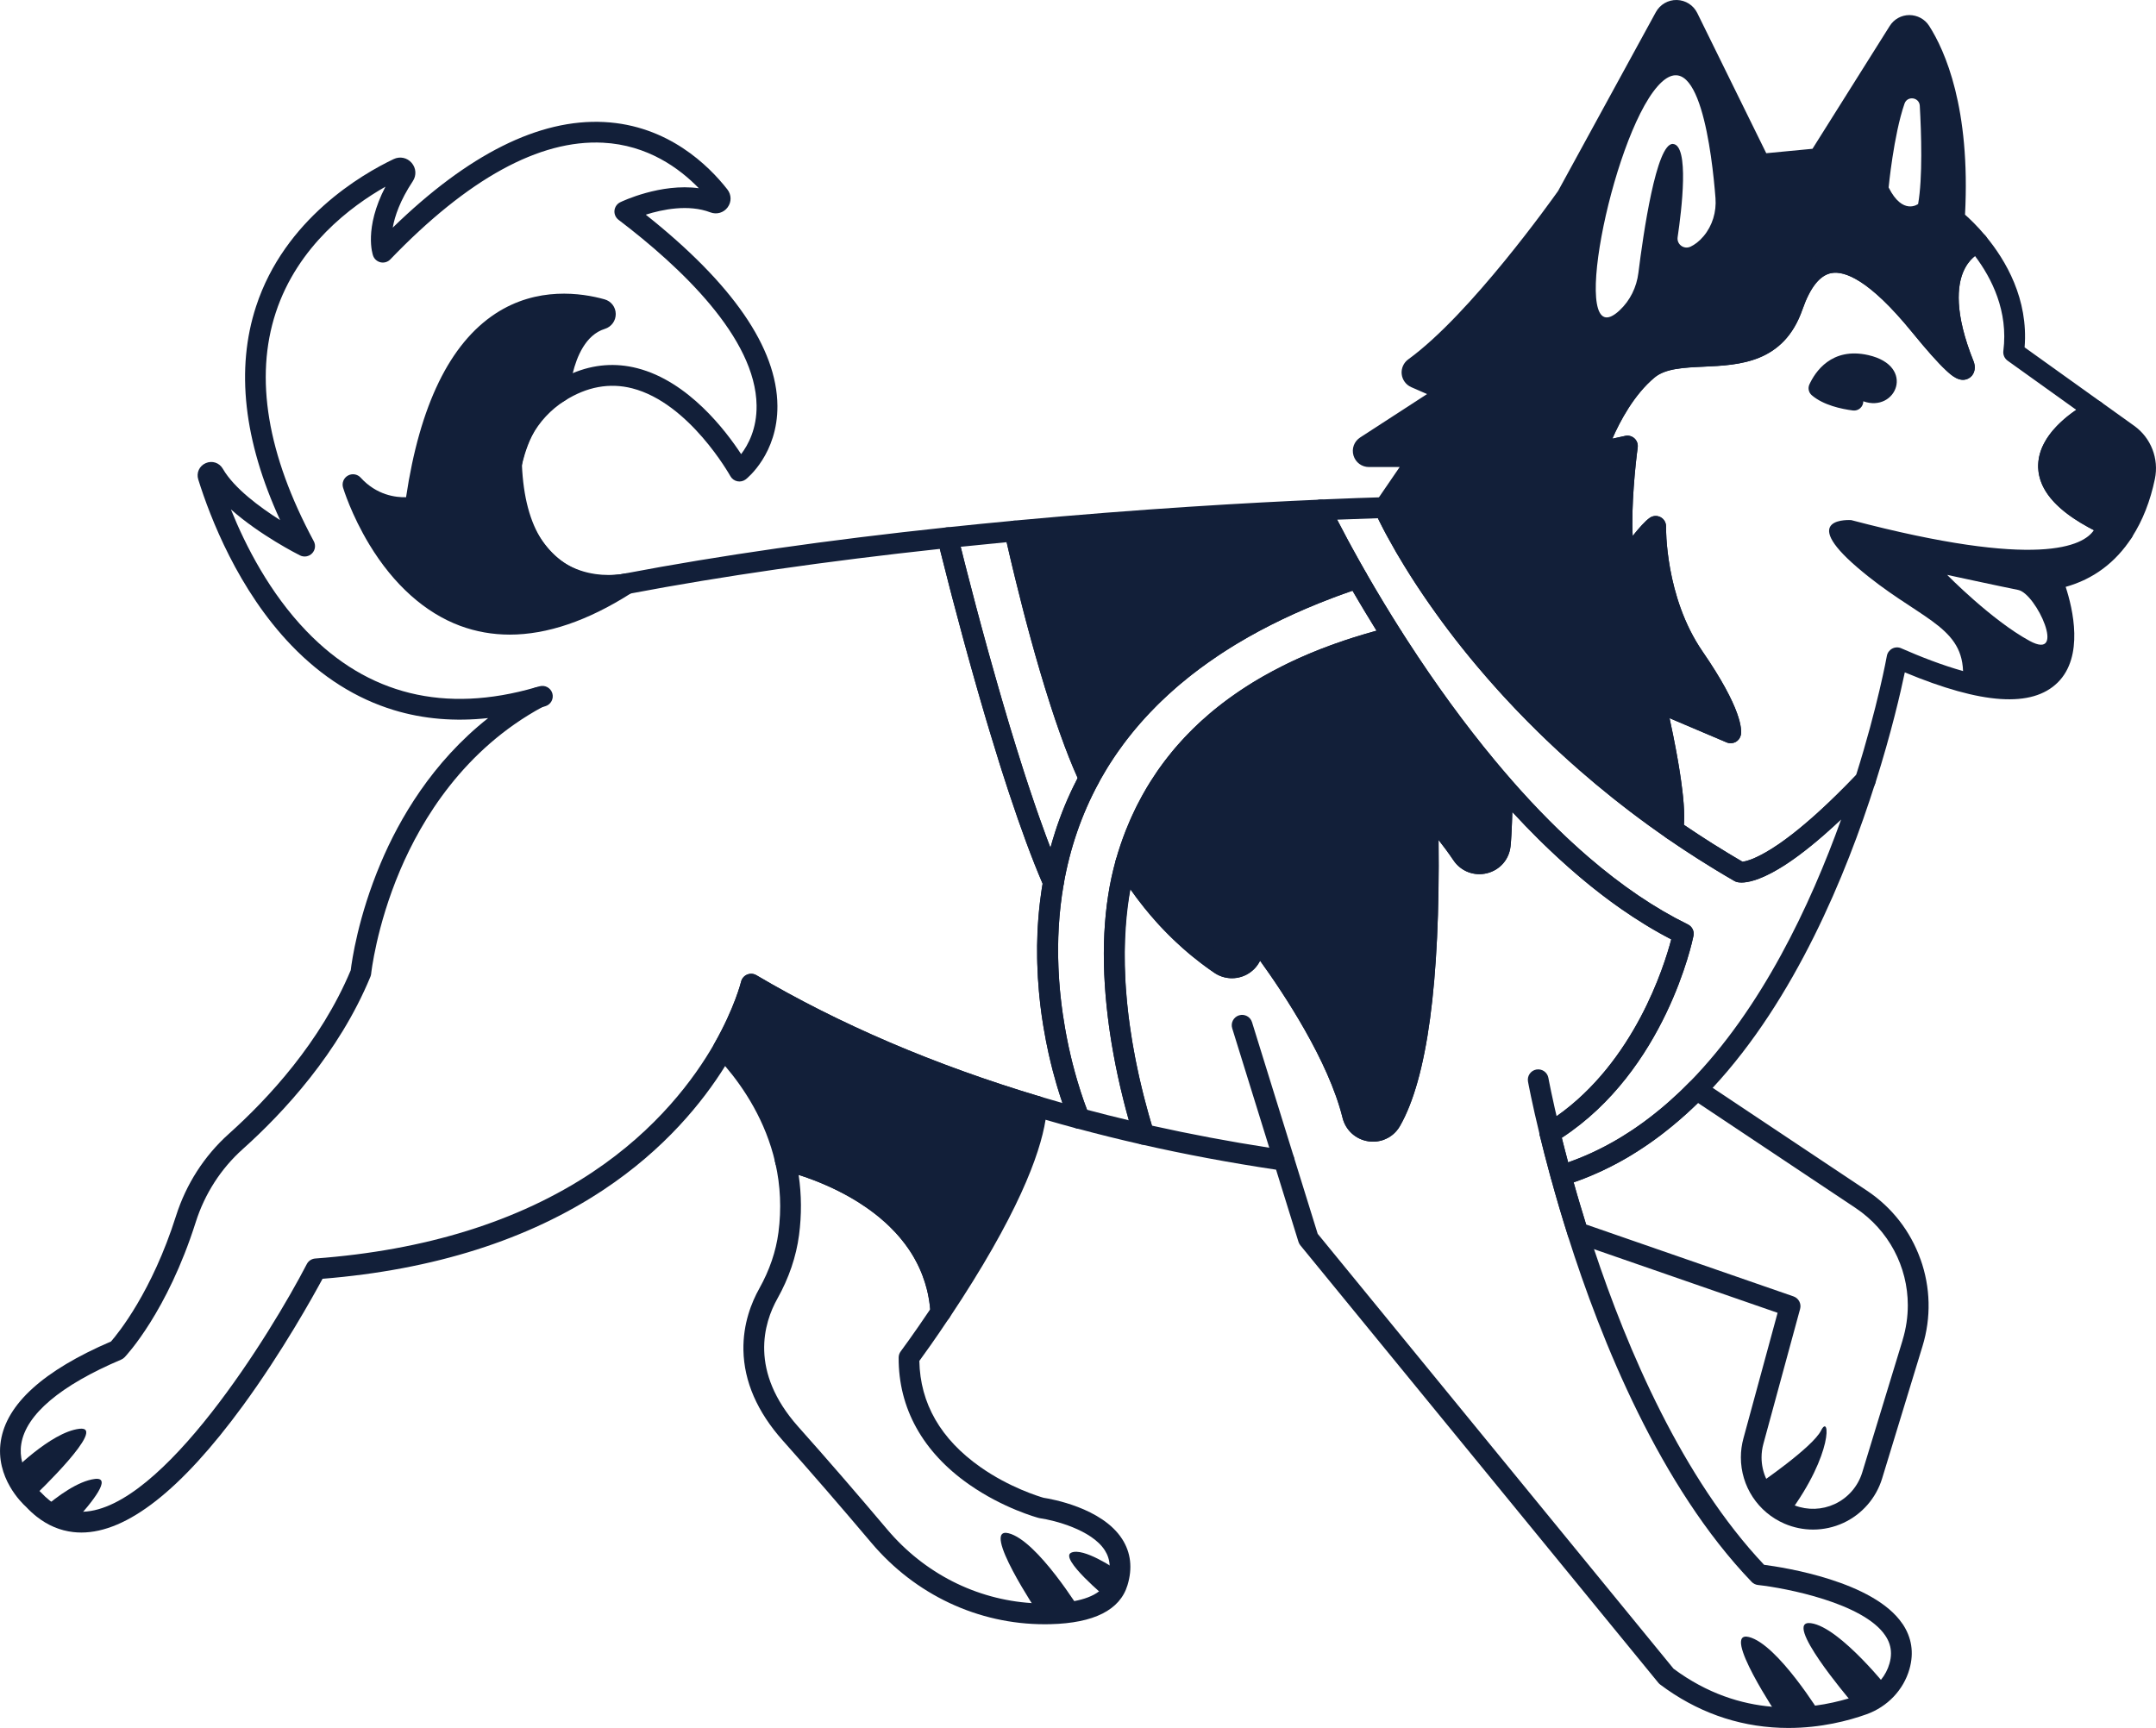 <?xml version="1.0" encoding="UTF-8"?>
<svg id="Layer_1" data-name="Layer 1" xmlns="http://www.w3.org/2000/svg" viewBox="0 0 1347.29 1080">
  <defs>
    <style>
      .cls-1 {
        fill: none;
      }

      .cls-2 {
        fill: #121f39;
      }
    </style>
  </defs>
  <g id="_18" data-name="18">
    <g>
      <path class="cls-2" d="M1340.26,298c-2.07,10.01-6.04,22.86-13.63,34.51-93.28-38.14-17.4-75.92-17.4-75.92l20.69,14.82c8.41,6.03,12.44,16.45,10.34,26.59Z"/>
      <path class="cls-2" d="M1333.69,266.15l-20.69-14.82c-1.94-1.4-4.51-1.59-6.66-.53-.45.22-4.13,2.09-8.87,5.34-.67.45-1.36.93-2.06,1.45-.25.17-.48.35-.73.53-.48.35-.97.73-1.46,1.1-.25.18-.49.38-.74.58-.31.23-.62.48-.93.75-3.81,3.14-7.73,6.93-10.95,11.31-.45.64-.89,1.27-1.32,1.92-.25.38-.48.75-.71,1.13-.36.61-.71,1.22-1.05,1.85-.17.31-.34.62-.49.95-.17.31-.32.63-.47.96-.16.31-.3.64-.44.96-.21.48-.4.97-.57,1.45-.09.22-.17.44-.23.65-.34.95-.62,1.89-.84,2.84-.08.31-.16.63-.22.95-.06.31-.13.63-.18.95-.1.63-.19,1.27-.26,1.9-.08.57-.12,1.14-.13,1.71-.01.36-.03.74-.03,1.1,0,.34,0,.69.01,1.02.03.67.08,1.33.16,2,.03.4.08.8.14,1.21.01.09.03.19.05.28.05.4.13.79.21,1.18.06.3.13.6.21.89.04.19.08.38.14.56.08.34.17.69.28,1.02.04.14.08.3.13.44.1.32.21.65.34.97.08.25.17.51.27.75.06.19.14.39.23.58.1.29.22.56.36.84.1.25.21.5.34.75.12.25.23.49.36.72.12.26.25.52.4.78.49.93,1.05,1.85,1.66,2.77.34.51.69,1.01,1.05,1.52.84,1.15,1.76,2.29,2.79,3.42.28.34.58.66.88.98l.16.16c.43.45.85.89,1.31,1.33.49.48.98.96,1.5,1.43.04.05.08.08.1.09.4.38.82.75,1.24,1.1,1.26,1.11,2.59,2.19,4,3.24.39.3.79.6,1.2.88.4.31.8.6,1.22.88.54.39,1.1.76,1.67,1.14,2.64,1.78,5.52,3.51,8.63,5.22.8.45,1.63.89,2.49,1.33.43.23.86.45,1.3.67h.01c.17.1.34.19.51.27.38.19.75.39,1.13.57.76.38,1.54.76,2.33,1.14.86.42,1.72.82,2.6,1.23.09.05.18.09.27.13.41.19.83.38,1.24.57,2.09.93,4.25,1.87,6.49,2.8.36.15.74.3,1.1.45.79.32,1.62.48,2.45.48,2.14,0,4.2-1.05,5.43-2.94.09-.13.17-.27.25-.4,6.63-10.27,11.44-22.5,14.3-36.33,2.62-12.66-2.46-25.67-12.92-33.17ZM1333.91,296.69c-1.37,6.71-3.91,15.87-8.49,24.93-.47.92-.95,1.84-1.45,2.75-.76-.34-1.52-.67-2.25-1.01-.93-.42-1.84-.84-2.73-1.26-.51-.25-1-.48-1.48-.71-.84-.42-1.66-.82-2.46-1.23-.7-.35-1.4-.71-2.07-1.08-.75-.39-1.49-.79-2.2-1.18-.6-.34-1.17-.66-1.72-.98-.63-.36-1.24-.73-1.85-1.09-.41-.25-.83-.51-1.24-.75-.4-.26-.8-.51-1.19-.76-.35-.22-.7-.44-1.05-.67-.54-.35-1.06-.71-1.58-1.08-.51-.35-1.01-.7-1.49-1.05-2.46-1.8-4.6-3.6-6.43-5.42-.28-.27-.56-.56-.82-.84-.73-.75-1.39-1.5-1.98-2.25-.23-.27-.45-.56-.66-.84-.09-.1-.17-.21-.23-.31-.17-.23-.34-.47-.49-.7-.09-.13-.17-.25-.25-.36-.14-.22-.27-.43-.39-.63-.1-.16-.19-.3-.27-.44-.14-.23-.27-.47-.39-.69-.05-.09-.1-.18-.14-.27-.14-.27-.28-.54-.4-.83-.16-.3-.28-.61-.4-.91-.08-.18-.14-.35-.21-.53-.08-.19-.14-.4-.21-.6-.04-.1-.06-.21-.09-.31-.08-.23-.14-.48-.21-.71-.12-.45-.21-.89-.28-1.35-.04-.26-.08-.52-.1-.78-.04-.34-.06-.67-.08-1.01-.01-.18-.01-.35-.01-.53,0-.32.01-.65.04-.97,0-.08.01-.17.01-.26.03-.26.05-.53.09-.8.06-.43.14-.86.23-1.27.06-.29.13-.56.21-.84.03-.04.04-.09.05-.14.08-.3.18-.61.28-.92.44-1.27,1.02-2.53,1.72-3.74.1-.19.22-.39.34-.57.8-1.33,1.74-2.63,2.76-3.87.19-.23.39-.47.6-.7.25-.3.51-.6.76-.88.32-.35.65-.69.96-1.02.26-.26.51-.52.76-.76.3-.3.58-.58.88-.86.28-.28.58-.56.88-.83,1.05-.95,2.11-1.84,3.17-2.69.48-.39.96-.75,1.44-1.11,1.66-1.26,3.29-2.38,4.82-3.37.32-.21.65-.42.97-.61.4-.26.82-.49,1.19-.73l17.37,12.45c5.2,3.72,8.18,9.72,8.18,15.99,0,1.33-.14,2.68-.41,4.02Z"/>
    </g>
    <path class="cls-2" d="M860.22,394.18c-2.32.63-4.61,1.28-6.89,1.96,2.27-.66,4.57-1.31,6.91-1.94h-.01ZM860.22,394.18c-2.32.63-4.61,1.28-6.89,1.96,2.27-.66,4.57-1.31,6.91-1.94h-.01ZM875.96,394.88s-.05-.09-.08-.13h0c-7.5-11.8-14.86-23.97-21.91-36.21-.06-.13-.13-.25-.21-.38-1.53-2.67-4.73-3.9-7.66-2.92-.4.13-.8.27-1.2.4h-.01c-2.1.7-4.17,1.43-6.23,2.15-.67.23-1.33.47-2,.7-.66.22-1.32.47-1.97.7-1.26.45-2.5.91-3.73,1.37-1.32.48-2.63.97-3.93,1.48-1.15.43-2.29.87-3.43,1.32-2.44.95-4.85,1.9-7.22,2.89-1,.42-2.01.83-3.01,1.24-6.26,2.63-12.33,5.36-18.23,8.2-.93.44-1.85.89-2.76,1.35-.58.29-1.15.57-1.72.86-1,.49-1.98.98-2.97,1.49-.98.49-1.96,1-2.93,1.5-1.94,1.01-3.87,2.03-5.77,3.07-.96.52-1.9,1.04-2.85,1.57-1.88,1.05-3.74,2.1-5.58,3.17-2.76,1.61-5.48,3.25-8.15,4.91-.78.48-1.55.97-2.33,1.46-1.63,1.04-3.26,2.09-4.86,3.15-.78.52-1.55,1.04-2.33,1.55-1.53,1.02-3.03,2.06-4.51,3.11-1.19.83-2.37,1.67-3.54,2.51-1.18.87-2.33,1.72-3.49,2.58-.89.67-1.77,1.35-2.66,2.02-1.46,1.11-2.9,2.24-4.31,3.37-.62.51-1.24,1.01-1.87,1.52-1.57,1.28-3.12,2.57-4.64,3.87-.73.61-1.44,1.23-2.14,1.85-2.97,2.58-5.83,5.21-8.62,7.88-.7.67-1.39,1.35-2.07,2.02-.7.67-1.37,1.35-2.05,2.03-.66.66-1.31,1.32-1.96,1.98l-.13.13c-.65.67-1.28,1.33-1.92,2.01-.73.75-1.44,1.52-2.14,2.29-.58.64-1.17,1.26-1.74,1.89-2.54,2.82-5,5.69-7.37,8.6-.47.57-.93,1.14-1.4,1.72-.73.91-1.46,1.84-2.18,2.77-.54.7-1.09,1.41-1.63,2.14-.57.74-1.13,1.49-1.67,2.24-1.1,1.5-2.19,3.02-3.25,4.55-.53.75-1.06,1.53-1.58,2.29-1.04,1.54-2.06,3.08-3.06,4.65-.44.67-.87,1.35-1.28,2.02-.08.1-.14.22-.21.32-1.43,2.28-2.8,4.59-4.13,6.91-.82,1.43-1.61,2.86-2.4,4.31-.04.08-.06.14-.1.22-.48.88-.95,1.76-1.41,2.66h0c-.23.44-.45.87-.66,1.3-.66,1.27-1.3,2.55-1.92,3.82-.03.03-.03.05-.04.08-.6,1.21-1.17,2.42-1.74,3.64-.09.21-.19.41-.27.61-.56,1.2-1.1,2.42-1.65,3.64-.48,1.1-.95,2.19-1.4,3.29-.25.56-.48,1.13-.71,1.71-.43,1.05-.86,2.11-1.27,3.17-.53,1.35-1.04,2.71-1.54,4.08-.51,1.37-1,2.76-1.48,4.16-.01.01-.01.03-.01.03-.44,1.31-.88,2.62-1.31,3.93-.57,1.76-1.13,3.55-1.65,5.35-.34,1.14-.66,2.27-.98,3.41-.13.49-.27.98-.39,1.46-1.83,6.68-3.34,13.51-4.56,20.44-.12.65-.22,1.3-.32,1.94-.03.14-.05.3-.08.45-.04.16-.06.3-.08.45-.14.88-.28,1.76-.43,2.63-.03.21-.05.4-.08.61-.13.82-.25,1.62-.35,2.44-.26,1.88-.51,3.76-.73,5.62-.18,1.63-.35,3.26-.52,4.88-.05.53-.1,1.05-.14,1.58-.01.05-.01.1-.01.17-.12,1.39-.23,2.77-.34,4.15-.09,1.26-.18,2.51-.25,3.74-.08,1.37-.14,2.73-.21,4.09-.22,5.3-.29,10.51-.19,15.59.01,1.19.04,2.38.08,3.55.16,5.9.51,11.62,1.01,17.15.09,1.2.21,2.4.34,3.58.31,3.23.69,6.37,1.1,9.45.12.86.23,1.71.35,2.55.27,1.92.56,3.78.86,5.62.12.76.25,1.53.38,2.28.89,5.35,1.9,10.43,2.95,15.18.14.63.29,1.27.43,1.89,1.5,6.63,3.1,12.62,4.63,17.85.27.93.54,1.84.82,2.72,1,3.29,1.96,6.25,2.84,8.82,2.47,7.23,4.31,11.54,4.61,12.22.78,1.81,2.35,3.16,4.25,3.67.14.04.27.08.41.1,13.02,3.51,26.51,6.85,40.11,9.94.48.1.96.15,1.44.15,1.77,0,3.51-.72,4.75-2.07,1.57-1.7,2.11-4.11,1.43-6.32-.35-1.13-.71-2.31-1.09-3.56-.18-.6-.35-1.18-.52-1.76-.47-1.58-.92-3.14-1.36-4.69-.17-.61-.35-1.22-.51-1.81-5.26-18.99-11.7-47.16-13.9-77.66-.03-.31-.04-.64-.06-.96-.05-.84-.1-1.68-.16-2.51-.04-.73-.08-1.45-.12-2.16-.3-5.16-.45-10.35-.45-15.59,0-13.6,1.04-27.35,3.55-40.67.56-2.95,1.18-5.89,1.89-8.8.47-1.94.97-3.87,1.52-5.79.25-.89.51-1.79.78-2.68.39-1.32.8-2.64,1.22-3.95.38-1.18.78-2.35,1.18-3.5h0c.43-1.24.86-2.46,1.31-3.67.01-.04.03-.08.04-.12.44-1.19.89-2.38,1.36-3.55.73-1.84,1.49-3.68,2.28-5.48.78-1.81,1.59-3.6,2.45-5.36.41-.89.84-1.78,1.28-2.64.44-.88.88-1.75,1.33-2.62.44-.87.89-1.72,1.37-2.59.45-.86.93-1.71,1.41-2.55,1.46-2.59,2.99-5.14,4.59-7.66.49-.78,1-1.54,1.5-2.31.65-1,1.32-1.98,2-2.97.43-.62.86-1.23,1.3-1.84.56-.79,1.13-1.58,1.71-2.36.58-.79,1.17-1.57,1.76-2.35,1.33-1.75,2.71-3.46,4.12-5.16.41-.52.86-1.04,1.28-1.54.45-.53.91-1.05,1.35-1.57.47-.54.95-1.08,1.43-1.61,1.13-1.26,2.27-2.5,3.42-3.73.51-.53,1.01-1.06,1.52-1.58.91-.93,1.83-1.87,2.76-2.79.45-.45.92-.89,1.39-1.35,1.72-1.66,3.49-3.29,5.27-4.88.6-.54,1.2-1.06,1.81-1.59.75-.66,1.53-1.32,2.31-1.97.52-.44,1.04-.87,1.57-1.31.58-.48,1.17-.96,1.76-1.43,1.32-1.06,2.66-2.1,4-3.14.75-.56,1.5-1.13,2.27-1.7.47-.34.92-.66,1.37-1,.67-.49,1.35-.97,2.03-1.45.88-.62,1.77-1.24,2.67-1.85,1.65-1.13,3.32-2.23,5-3.32.88-.57,1.75-1.13,2.64-1.67.95-.6,1.9-1.18,2.86-1.75,1.74-1.06,3.51-2.09,5.3-3.1.92-.52,1.85-1.04,2.8-1.55.93-.52,1.88-1.04,2.84-1.53,2.2-1.17,4.46-2.32,6.72-3.43.67-.34,1.35-.66,2.02-.98,5.97-2.86,12.17-5.57,18.59-8.1,2.15-.84,4.31-1.67,6.52-2.47,6.75-2.47,13.76-4.77,21-6.89,3.21-.95,6.47-1.85,9.77-2.71.16-.05.32-.09.48-.13,1.49-.4,2.99-.78,4.5-1.15.7-.17,1.35-.45,1.93-.84,1.13-.71,2.02-1.76,2.53-3.04.74-1.88.57-4-.48-5.74ZM703.15,691.91c.03.08.04.14.06.22.18.71.36,1.41.56,2.1.18.7.36,1.39.56,2.06.06.27.14.53.22.8.14.52.29,1.04.43,1.55s.28,1.02.43,1.53h-.01c-8.84-2.1-17.56-4.3-26.09-6.57-.26-.67-.56-1.45-.88-2.35-.09-.22-.18-.45-.26-.69-.17-.48-.35-.97-.54-1.5-.18-.52-.38-1.05-.57-1.62-1.08-3.1-2.35-6.93-3.67-11.41-.1-.34-.21-.69-.31-1.04-.84-2.86-1.71-5.99-2.57-9.34-.23-.89-.47-1.8-.69-2.72-.26-1.04-.52-2.09-.76-3.16-.4-1.72-.8-3.49-1.2-5.29-.09-.45-.19-.91-.28-1.36-.13-.57-.25-1.15-.36-1.74-.14-.67-.28-1.36-.41-2.05-.14-.7-.27-1.39-.41-2.09-.3-1.61-.6-3.24-.89-4.91-.48-2.71-.92-5.48-1.33-8.32-.12-.76-.22-1.54-.32-2.32-.06-.45-.13-.91-.19-1.37-.14-1.1-.29-2.22-.43-3.33-.19-1.59-.38-3.2-.54-4.83-.12-1.18-.23-2.36-.35-3.56-.34-3.76-.62-7.61-.8-11.52-.05-.87-.09-1.72-.12-2.6-.66-16.29.12-33.83,3.26-51.82.01-.01.01-.04.01-.05,3.94-22.5,11.26-43.7,21.73-63.04.04-.06.06-.13.1-.21.47-.83.92-1.66,1.37-2.49.92-1.65,1.88-3.28,2.85-4.9.39-.66.79-1.31,1.19-1.97.22-.36.45-.73.67-1.09l1.2-1.9c1.58-2.46,3.2-4.9,4.88-7.29,1.13-1.61,2.27-3.2,3.45-4.77.65-.87,1.31-1.74,1.97-2.6.53-.7,1.08-1.39,1.62-2.07.67-.86,1.35-1.68,2.02-2.53.57-.7,1.14-1.39,1.72-2.09,3.89-4.65,8.02-9.19,12.37-13.57.31-.32.61-.63.93-.95.31-.31.62-.63.95-.95.73-.73,1.44-1.42,2.18-2.12,1.48-1.41,2.97-2.81,4.48-4.2,1.52-1.39,3.06-2.76,4.61-4.11.76-.66,1.52-1.31,2.28-1.96,1.62-1.36,3.26-2.72,4.94-4.06.82-.67,1.65-1.32,2.47-1.97,3.32-2.6,6.74-5.16,10.26-7.64,1.76-1.26,3.54-2.49,5.34-3.69.91-.61,1.81-1.22,2.73-1.83.92-.6,1.84-1.19,2.76-1.79.92-.61,1.85-1.19,2.8-1.78.95-.6,1.89-1.18,2.84-1.76.67-.4,1.33-.82,2.01-1.22,17.57-10.55,37.15-19.93,58.69-28.12,1.15-.44,2.32-.88,3.5-1.32,1.22-.44,2.45-.89,3.68-1.33,1.18-.43,2.37-.86,3.58-1.27.78-.29,1.55-.56,2.35-.83h.01c1.23,2.11,2.45,4.21,3.69,6.3,1.23,2.09,2.47,4.17,3.73,6.26,2.18,3.61,4.38,7.22,6.59,10.79.32.53.66,1.08,1,1.61-2.32.63-4.61,1.28-6.89,1.96-2.47.73-4.92,1.48-7.33,2.24-3.78,1.19-7.49,2.44-11.13,3.73-1.2.43-2.38.85-3.56,1.28-2.2.8-4.37,1.63-6.52,2.47-.27.12-.54.22-.83.34-1.04.4-2.06.83-3.1,1.24-1.13.47-2.27.93-3.38,1.41-1.94.82-3.85,1.65-5.74,2.5-.44.21-.89.4-1.33.61-.96.44-1.9.88-2.85,1.32-1.08.51-2.15,1.02-3.21,1.54-1.06.52-2.12,1.04-3.17,1.57-2.1,1.05-4.17,2.12-6.22,3.23-2,1.07-3.96,2.16-5.9,3.26-1.05.61-2.09,1.21-3.12,1.83-.97.57-1.94,1.17-2.92,1.75-.96.6-1.92,1.19-2.86,1.79-.65.4-1.27.82-1.9,1.22-.6.38-1.19.76-1.79,1.17-.71.47-1.43.95-2.14,1.42-.69.47-1.37.93-2.05,1.41-1.09.75-2.18,1.52-3.25,2.29-.87.62-1.72,1.26-2.58,1.89-.88.65-1.75,1.31-2.62,1.97-.87.66-1.72,1.33-2.57,2.01-.84.66-1.68,1.35-2.53,2.03-.86.7-1.7,1.41-2.55,2.12-1.81,1.54-3.6,3.11-5.35,4.7-.58.53-1.17,1.08-1.74,1.61-2.45,2.29-4.83,4.63-7.13,7.02-.62.64-1.23,1.27-1.83,1.92-.71.76-1.43,1.53-2.12,2.31-.71.78-1.4,1.55-2.09,2.34-.66.75-1.32,1.52-1.98,2.29-.05.08-.13.16-.19.23-.54.65-1.09,1.3-1.63,1.96-.82,1.01-1.63,2.03-2.44,3.06-.56.7-1.1,1.41-1.65,2.12-.63.83-1.26,1.66-1.87,2.5-.61.83-1.22,1.67-1.81,2.51-.48.69-.96,1.36-1.43,2.05-1.35,1.96-2.64,3.94-3.91,5.95-.51.79-1,1.61-1.49,2.41-.38.61-.74,1.22-1.11,1.84-.69,1.17-1.37,2.35-2.03,3.54-.34.6-.67,1.21-1,1.8-.89,1.63-1.77,3.29-2.62,4.96-.35.66-.69,1.33-1.01,2.02-.86,1.71-1.67,3.45-2.46,5.2-.44.96-.87,1.92-1.28,2.89-.84,1.93-1.66,3.89-2.44,5.86-2.4,6.08-4.52,12.37-6.31,18.71-7.88,27.88-9.54,61.05-4.92,98.56.19,1.55.39,3.1.6,4.64.18,1.31.35,2.59.54,3.87.04.23.06.47.1.69.22,1.52.44,3.01.69,4.5.16,1.05.32,2.09.51,3.11,1.52,9.07,3.26,17.67,5.09,25.61.18.79.36,1.58.56,2.37.6,2.57,1.2,5.05,1.81,7.46.31,1.19.61,2.36.91,3.51ZM860.22,394.18c-2.32.63-4.61,1.28-6.89,1.96,2.27-.66,4.57-1.31,6.91-1.94h-.01Z"/>
    <path class="cls-2" d="M1188.85,1014.87c-17.93-26.59-73.98-35.25-86.46-36.87-51.15-54.16-85.51-134.77-106.27-197.26-1.37-4.13-2.68-8.2-3.94-12.17-.03-.06-.04-.12-.05-.18-.32-1.02-.65-2.05-.96-3.08h-.01c-1.33-4.29-2.67-8.63-3.96-13.02-.57-1.9-1.14-3.83-1.7-5.77-.47-1.61-.93-3.21-1.37-4.82-.17-.56-.32-1.1-.47-1.66-.05-.17-.1-.35-.16-.53-.05-.17-.1-.35-.14-.52h-.01c-.56-1.98-1.11-3.96-1.66-5.96-.6-2.19-1.19-4.38-1.77-6.57-.69-2.59-1.36-5.17-2.02-7.73-.34-1.28-.66-2.57-.98-3.83s-.65-2.54-.96-3.8c64.7-42.33,81.6-122.77,82.3-126.24.58-2.89-.85-5.8-3.51-7.1-20.51-10.04-41.29-24.12-62.18-42.12-3.47-3.01-6.96-6.12-10.44-9.33-1.17-1.06-2.32-2.15-3.49-3.25-3.49-3.28-6.97-6.68-10.46-10.18-8.14-8.16-16.27-16.92-24.41-26.25-.04-.04-.06-.08-.1-.12-1.78-1.94-4.56-2.63-7.05-1.71-.73.27-1.39.67-1.96,1.17-1.4,1.21-2.24,2.97-2.25,4.88,0,.8-.01,1.62-.01,2.42h0c-.01,1.97-.04,3.95-.08,5.92-.03,1.71-.06,3.41-.1,5.08,0,.18-.01.36-.01.53-.03,1.1-.06,2.19-.09,3.26,0,.1,0,.19-.01.3-.03.8-.04,1.61-.08,2.4-.01.45-.03.92-.05,1.37-.03.76-.05,1.5-.08,2.24-.16,3.71-.34,7.02-.53,9.7-.03.47-.06.91-.09,1.32-.06.79-.13,1.49-.19,2.12-.44,4.21-3.86,5.38-4.91,5.64-1.06.27-4.72.86-7.14-2.72-10.29-15.26-21.62-27.44-22.1-27.95-1.84-1.96-4.69-2.59-7.18-1.57-2.49,1.01-4.09,3.46-4.03,6.14,2.85,120.41-10.46,169.93-22.13,190.29-2,3.5-5.47,3.3-6.49,3.16-1.05-.14-4.55-.93-5.53-4.96-12.85-52.02-61.5-113.37-63.56-115.96-1.26-1.57-3.14-2.44-5.07-2.44-.71,0-1.44.12-2.14.36-2.6.92-4.34,3.37-4.34,6.12v8.21c0,3.58-2.45,5.25-3.5,5.8-2.22,1.18-4.77,1.02-6.85-.39-1.71-1.17-3.38-2.36-5.03-3.56-.83-.6-1.63-1.21-2.44-1.81-4.07-3.08-7.89-6.26-11.49-9.47-.58-.52-1.15-1.04-1.72-1.57-.45-.4-.91-.82-1.35-1.24-.61-.56-1.2-1.13-1.79-1.68-2.47-2.37-4.82-4.74-7.06-7.13-.53-.56-1.05-1.13-1.57-1.7-5.38-5.83-10.04-11.63-14.07-17.14-.47-.63-.92-1.27-1.36-1.89-1.35-1.88-2.6-3.72-3.8-5.51-.4-.6-.79-1.19-1.17-1.78-.25-.38-.48-.74-.71-1.1-.35-.56-.7-1.1-1.04-1.65-.34-.54-.67-1.08-1-1.61-.49-.82-.97-1.61-1.44-2.38-.84-1.43-2.19-2.45-3.72-2.9-.86-.26-1.77-.34-2.69-.22-2.57.34-4.69,2.18-5.4,4.66-7.88,27.88-9.54,61.05-4.92,98.56.19,1.55.39,3.1.6,4.64.18,1.31.35,2.59.54,3.87.04.23.06.47.1.69.22,1.52.44,3.01.69,4.5.16,1.05.32,2.09.51,3.11,1.52,9.07,3.26,17.67,5.09,25.61.18.79.36,1.58.56,2.37.6,2.57,1.2,5.05,1.81,7.46.31,1.19.61,2.36.91,3.51.03.08.04.14.06.22.18.71.36,1.41.56,2.1.18.7.36,1.39.56,2.06.06.27.14.53.22.8.14.52.29,1.04.43,1.55s.28,1.02.41,1.53c1.1,3.9,2.18,7.49,3.19,10.74.69,2.22,2.5,3.89,4.75,4.41,27.17,6.18,55.44,11.47,84.09,15.75l13.99,45.09c.25.8.65,1.54,1.18,2.19l223.71,273.41c.32.4.7.76,1.13,1.09,22.54,16.91,47.77,26,74.96,27.04,1.75.07,3.47.1,5.18.1,20.37,0,37.59-4.53,48.77-8.53,6.58-2.35,12.37-6.17,17-11.03,4.61-4.86,8.06-10.77,9.9-17.3,2.88-10.18,1.4-19.71-4.39-28.28ZM1134.22,1065.99c-8.25,1.1-17.32,1.52-26.94.7h-.01c-19.12-1.63-40.38-8.12-61.44-23.74l-222.4-271.83-14.83-47.78c-.74-2.38-2.77-4.13-5.25-4.48-3.39-.49-6.79-1.01-10.18-1.54-24.93-3.86-49.52-8.5-73.29-13.8-.18-.6-.35-1.18-.52-1.76-.47-1.58-.92-3.14-1.36-4.69-.17-.61-.35-1.22-.51-1.81-8.41-29.8-12.42-55.76-13.9-77.66-.03-.31-.04-.64-.06-.96-.05-.84-.1-1.68-.16-2.51-.04-.73-.08-1.45-.12-2.16-1.17-24.09.75-42.91,3.16-56.16,2.57,3.68,5.42,7.51,8.58,11.43,1.23,1.54,2.5,3.1,3.84,4.65,1.43,1.66,2.88,3.33,4.39,5,.51.57,1.02,1.13,1.54,1.68.52.56,1.04,1.11,1.58,1.67.45.49.92.97,1.39,1.45,1.68,1.76,3.45,3.51,5.26,5.26.58.56,1.17,1.11,1.76,1.67,1.35,1.27,2.72,2.53,4.13,3.78,1.06.95,2.15,1.9,3.26,2.84.38.34.76.66,1.15.97.6.52,1.22,1.02,1.83,1.52,1.74,1.44,3.52,2.84,5.34,4.22.89.69,1.8,1.36,2.72,2.03.79.58,1.59,1.17,2.4,1.74,1.06.76,2.14,1.52,3.23,2.25,6.02,4.11,13.77,4.55,20.21,1.15,3.73-1.97,6.63-5.04,8.42-8.68,14.87,20.61,42.73,62.54,51.55,98.22,1.93,7.8,8.33,13.57,16.31,14.68.92.13,1.84.19,2.75.19,1.72,0,3.42-.23,5.04-.66.4-.1.8-.23,1.2-.36.6-.21,1.18-.44,1.75-.7.57-.26,1.13-.54,1.67-.85h.01c.73-.43,1.41-.89,2.09-1.4.66-.51,1.3-1.06,1.89-1.67.31-.3.6-.61.88-.93.84-.96,1.61-2.02,2.25-3.16,17.02-29.7,25.14-89.8,24.15-178.82,2.98,3.78,6.21,8.11,9.3,12.71,4.68,6.92,12.93,10.08,21.03,8.06,8.03-2.02,13.79-8.64,14.65-16.88.05-.56.12-1.17.17-1.83v-.07c.04-.38.06-.78.1-1.19.01-.28.04-.58.06-.88.05-.92.12-1.89.18-2.93.06-1.1.13-2.28.18-3.51.06-1.39.13-2.85.19-4.38.08-2.11.16-4.31.22-6.6,5.51,5.97,11.03,11.69,16.54,17.14,1.15,1.14,2.31,2.27,3.46,3.38,1.15,1.13,2.31,2.23,3.46,3.32,1.15,1.1,2.31,2.19,3.46,3.25.97.91,1.94,1.81,2.92,2.69,3.64,3.33,7.28,6.54,10.91,9.64,1.15.98,2.31,1.96,3.46,2.92,1.4,1.17,2.8,2.31,4.2,3.45.91.73,1.81,1.45,2.72,2.18.96.76,1.92,1.52,2.88,2.25.34.26.66.52.98.78,1.01.78,2.03,1.54,3.04,2.31,1.15.87,2.29,1.74,3.45,2.58,1.15.84,2.31,1.67,3.46,2.5,1.14.82,2.29,1.63,3.45,2.44,4.66,3.24,9.32,6.3,13.97,9.15,1.08.66,2.14,1.31,3.21,1.96.03.01.04.03.05.03.95.57,1.89,1.13,2.84,1.67,1.33.78,2.67,1.54,4,2.28,1.06.6,2.14,1.18,3.2,1.75,1.22.66,2.44,1.3,3.65,1.93-4.51,17.13-23.09,76.36-71.67,110.58-2.44,1.71-4.95,3.37-7.54,4.95-2.41,1.46-3.59,4.33-2.92,7.06,1.85,7.62,3.87,15.48,6.02,23.41.3,1.1.58,2.19.89,3.28,0,.04.01.08.03.12h0c1.66,6.09,3.38,12.13,5.14,18.09.88,2.98,1.77,5.93,2.67,8.86.89,2.93,1.8,5.83,2.71,8.71h0c.01.08.04.14.05.19,20.82,65.82,57.64,156.77,114.86,216.33,1.05,1.09,2.46,1.79,3.96,1.94,17.49,1.92,65.87,11.31,79.51,31.55,2.4,3.54,3.59,7.24,3.59,11.22,0,2.02-.31,4.11-.93,6.28-1.06,3.77-2.9,7.24-5.36,10.25-3.42,4.2-8.05,7.49-13.4,9.39-2.09.74-4.35,1.49-6.78,2.22-6.09,1.81-13.18,3.47-21.01,4.51Z"/>
    <path class="cls-2" d="M1096.68,550.04c.82-.27,1.7-.57,2.62-.93-.92.35-1.79.66-2.62.93ZM1054.75,577.76c-20.51-10.04-41.29-24.12-62.18-42.12-3.47-2.99-6.96-6.1-10.44-9.33-1.17-1.06-2.32-2.15-3.49-3.25-3.49-3.28-6.97-6.68-10.46-10.18-8.14-8.16-16.27-16.92-24.41-26.25-.04-.04-.06-.08-.1-.12-3.25-3.74-6.48-7.55-9.61-11.31-18.6-22.4-36.96-47.59-54.65-74.95-1.15-1.79-2.29-3.56-3.45-5.36-.03-.04-.05-.09-.08-.13h0c-7.5-11.8-14.86-23.97-21.91-36.21.78,1.62.87,3.47.23,5.16-.7,1.83-2.16,3.23-4.02,3.85-1.67.56-3.34,1.13-4.99,1.7,1.23,2.1,2.45,4.2,3.69,6.28,1.23,2.09,2.47,4.17,3.73,6.26,2.18,3.61,4.38,7.22,6.59,10.79.32.53.66,1.08,1,1.61h.01c1.19,1.93,2.38,3.85,3.6,5.75.36.58.74,1.18,1.11,1.76.84,1.32,1.68,2.64,2.54,3.96,1.14,1.78,2.28,3.54,3.43,5.3.79,1.22,1.59,2.42,2.38,3.63.8,1.23,1.62,2.47,2.45,3.69.83,1.26,1.66,2.49,2.49,3.72,1.02,1.52,2.06,3.03,3.08,4.53,1.15,1.68,2.31,3.36,3.46,5.03.03.04.06.08.08.13,1.17,1.66,2.32,3.3,3.47,4.95,1.18,1.67,2.36,3.33,3.54,4.97,1.18,1.63,2.36,3.28,3.54,4.9,1.18,1.62,2.37,3.24,3.55,4.85,1.19,1.61,2.37,3.2,3.56,4.78,2.16,2.88,4.33,5.71,6.49,8.53,5,6.47,10.03,12.74,15.08,18.81.8.97,1.62,1.94,2.44,2.92.82.97,1.63,1.94,2.46,2.92,1.13,1.32,2.27,2.64,3.41,3.96h0c.53.63,1.08,1.24,1.61,1.87,1.58,1.81,3.16,3.6,4.77,5.38h0c2.1,2.37,4.2,4.68,6.31,6.96h0c5.51,5.99,11.03,11.7,16.54,17.15,1.15,1.14,2.31,2.27,3.46,3.38,1.15,1.13,2.31,2.23,3.46,3.32,1.15,1.1,2.31,2.19,3.46,3.25.97.91,1.94,1.81,2.92,2.69,3.64,3.33,7.28,6.54,10.91,9.64,1.15.98,2.31,1.96,3.46,2.92,1.4,1.17,2.8,2.31,4.2,3.45.91.73,1.81,1.45,2.72,2.18.96.76,1.92,1.52,2.88,2.25.34.26.66.52.98.78,1.01.78,2.03,1.54,3.04,2.31,1.15.87,2.29,1.74,3.45,2.58,1.15.84,2.31,1.67,3.46,2.5,1.14.82,2.29,1.63,3.45,2.44,4.66,3.24,9.32,6.3,13.97,9.15,1.08.66,2.14,1.31,3.21,1.96.03.01.04.03.05.03.95.57,1.89,1.13,2.84,1.67,1.33.78,2.67,1.54,4,2.28,1.06.6,2.14,1.18,3.2,1.75,1.22.66,2.44,1.3,3.65,1.93-4.51,17.13-23.09,76.36-71.67,110.58-2.44,1.71-4.95,3.37-7.54,4.95-2.41,1.46-3.59,4.33-2.92,7.06,1.85,7.62,3.87,15.48,6.02,23.41.3,1.1.58,2.19.89,3.28-.85-3.34,1.06-6.78,4.38-7.79,2.12-.65,4.25-1.35,6.36-2.09-.69-2.59-1.36-5.17-2.02-7.73-.34-1.28-.66-2.57-.98-3.83s-.65-2.54-.96-3.8c64.7-42.33,81.6-122.77,82.3-126.24.58-2.89-.85-5.8-3.51-7.1ZM1096.68,550.04c.82-.27,1.7-.57,2.62-.93-.92.35-1.79.66-2.62.93ZM1054.75,577.76c-20.51-10.04-41.29-24.12-62.18-42.12-3.47-2.99-6.96-6.1-10.44-9.33-1.17-1.06-2.32-2.15-3.49-3.25-3.49-3.28-6.97-6.68-10.46-10.18-8.14-8.16-16.27-16.92-24.41-26.25-.04-.04-.06-.08-.1-.12-3.25-3.74-6.48-7.55-9.61-11.31-18.6-22.4-36.96-47.59-54.65-74.95-1.15-1.79-2.29-3.56-3.45-5.36-.03-.04-.05-.09-.08-.13h0c-7.5-11.8-14.86-23.97-21.91-36.21.78,1.62.87,3.47.23,5.16-.7,1.83-2.16,3.23-4.02,3.85-1.67.56-3.34,1.13-4.99,1.7,1.23,2.1,2.45,4.2,3.69,6.28,1.23,2.09,2.47,4.17,3.73,6.26,2.18,3.61,4.38,7.22,6.59,10.79.32.53.66,1.08,1,1.61h.01c1.19,1.93,2.38,3.85,3.6,5.75.36.58.74,1.18,1.11,1.76.84,1.32,1.68,2.64,2.54,3.96,1.14,1.78,2.28,3.54,3.43,5.3.79,1.22,1.59,2.42,2.38,3.63.8,1.23,1.62,2.47,2.45,3.69.83,1.26,1.66,2.49,2.49,3.72,1.02,1.52,2.06,3.03,3.08,4.53,1.15,1.68,2.31,3.36,3.46,5.03.03.04.06.08.08.13,1.17,1.66,2.32,3.3,3.47,4.95,1.18,1.67,2.36,3.33,3.54,4.97,1.18,1.63,2.36,3.28,3.54,4.9,1.18,1.62,2.37,3.24,3.55,4.85,1.19,1.61,2.37,3.2,3.56,4.78,2.16,2.88,4.33,5.71,6.49,8.53,5,6.47,10.03,12.74,15.08,18.81.8.97,1.62,1.94,2.44,2.92.82.97,1.63,1.94,2.46,2.92,1.13,1.32,2.27,2.64,3.41,3.96h0c.53.63,1.08,1.24,1.61,1.87,1.58,1.81,3.16,3.6,4.77,5.38h0c2.1,2.37,4.2,4.68,6.31,6.96h0c5.51,5.99,11.03,11.7,16.54,17.15,1.15,1.14,2.31,2.27,3.46,3.38,1.15,1.13,2.31,2.23,3.46,3.32,1.15,1.1,2.31,2.19,3.46,3.25.97.91,1.94,1.81,2.92,2.69,3.64,3.33,7.28,6.54,10.91,9.64,1.15.98,2.31,1.96,3.46,2.92,1.4,1.17,2.8,2.31,4.2,3.45.91.73,1.81,1.45,2.72,2.18.96.76,1.92,1.52,2.88,2.25.34.26.66.52.98.78,1.01.78,2.03,1.54,3.04,2.31,1.15.87,2.29,1.74,3.45,2.58,1.15.84,2.31,1.67,3.46,2.5,1.14.82,2.29,1.63,3.45,2.44,4.66,3.24,9.32,6.3,13.97,9.15,1.08.66,2.14,1.31,3.21,1.96.03.01.04.03.05.03.95.57,1.89,1.13,2.84,1.67,1.33.78,2.67,1.54,4,2.28,1.06.6,2.14,1.18,3.2,1.75,1.22.66,2.44,1.3,3.65,1.93-4.51,17.13-23.09,76.36-71.67,110.58-2.44,1.71-4.95,3.37-7.54,4.95-2.41,1.46-3.59,4.33-2.92,7.06,1.85,7.62,3.87,15.48,6.02,23.41.3,1.1.58,2.19.89,3.28-.85-3.34,1.06-6.78,4.38-7.79,2.12-.65,4.25-1.35,6.36-2.09-.69-2.59-1.36-5.17-2.02-7.73-.34-1.28-.66-2.57-.98-3.83s-.65-2.54-.96-3.8c64.7-42.33,81.6-122.77,82.3-126.24.58-2.89-.85-5.8-3.51-7.1ZM1168.9,482.2c-2.59-1.54-5.91-1.08-7.99,1.11-.34.36-.69.73-1.02,1.08-1.87,1.96-3.69,3.83-5.47,5.65-.7.71-1.4,1.43-2.09,2.11-6.45,6.5-12.35,12.1-17.71,16.92-.95.83-1.87,1.64-2.76,2.44-5.69,5-10.74,9.07-15.2,12.37-.44.32-.86.64-1.28.95-1.15.86-2.27,1.65-3.34,2.38-.39.27-.78.54-1.17.8-5.36,3.64-9.68,6.02-13.03,7.59-.48.23-.93.44-1.37.62-.03.01-.06.04-.1.05-.34.14-.67.28-1,.43-.49.19-.95.36-1.39.53-.35.13-.67.25-1,.35-.41.13-.8.25-1.15.35-.18.06-.35.1-.52.16-.08.01-.14.03-.21.05-.19.05-.38.09-.54.13-.73.17-1.27.26-1.67.3-1.55-.91-3.12-1.83-4.66-2.75-1.48-.87-2.94-1.75-4.41-2.64-3.32-2-6.61-4.03-9.87-6.09-3.01-1.89-5.99-3.81-8.95-5.77-1.72-1.13-3.42-2.28-5.13-3.42-1.2-.8-2.4-1.61-3.59-2.42-2.1-1.43-4.17-2.85-6.22-4.3-2.22-1.54-4.41-3.1-6.57-4.65-21.78-15.69-41.01-31.73-57.81-47.34-1.13-1.05-2.24-2.09-3.34-3.14-1.18-1.11-2.35-2.22-3.5-3.33-1.65-1.58-3.26-3.16-4.87-4.73-1.67-1.63-3.32-3.26-4.92-4.9-1.33-1.33-2.66-2.68-3.95-4.02-.66-.69-1.32-1.36-1.98-2.05-.67-.67-1.32-1.36-1.96-2.03-1.3-1.35-2.57-2.69-3.82-4.03-.66-.7-1.31-1.39-1.96-2.09-4.95-5.32-9.59-10.51-13.91-15.55-.71-.83-1.41-1.65-2.11-2.46-.91-1.08-1.81-2.14-2.69-3.19,0,0,0-.01-.01-.01-.84-1.01-1.68-2.02-2.51-3.02-.36-.44-.73-.88-1.08-1.31-.83-1-1.63-1.98-2.42-2.97-.49-.6-.97-1.19-1.45-1.79-.47-.58-.95-1.18-1.41-1.76-.47-.58-.93-1.18-1.39-1.75-4.13-5.23-7.92-10.21-11.35-14.9-.7-.95-1.39-1.89-2.06-2.84-2.19-3.02-4.28-5.97-6.24-8.84-2.11-3.06-4.11-6.01-5.99-8.88-.39-.57-.75-1.14-1.11-1.7-1.11-1.7-2.18-3.34-3.19-4.96-.35-.53-.69-1.07-1.01-1.59-.67-1.06-1.32-2.1-1.94-3.12-.63-1.02-1.26-2.02-1.84-3.01-.31-.49-.61-.98-.88-1.46-1.46-2.41-2.81-4.69-4.03-6.84-.25-.43-.49-.86-.73-1.27-.97-1.68-1.87-3.28-2.68-4.78-.79-1.44-1.53-2.8-2.2-4.07-1.08-2.03-2.01-3.83-2.79-5.38-.25-.51-.49-.98-.71-1.43-.4-.8-.75-1.52-1.05-2.14-.97-2.03-1.46-3.14-1.49-3.19-.49-1.14-1.3-2.09-2.29-2.76-1.11-.76-2.45-1.18-3.81-1.14-.04,0-1.17.03-3.32.09-5.69.16-18.48.57-36.64,1.36-2.18.1-4.15,1.28-5.27,3.15-.66,1.11-.97,2.37-.91,3.61.03.87.23,1.71.62,2.51.09.18.73,1.52,1.89,3.86.09.18.18.36.27.54.19.38.39.76.6,1.19.22.41.44.85.67,1.32,1.06,2.07,2.36,4.59,3.89,7.5.34.65.69,1.31,1.05,2,1.26,2.4,2.67,5.03,4.21,7.86.44.82.89,1.65,1.36,2.49,1.62,2.97,3.37,6.13,5.26,9.48h0c1.04,1.87,2.12,3.76,3.25,5.73h0c.21.38.41.74.62,1.1.88,1.54,1.76,3.07,2.66,4.61,0,0,.01,0,.01.01,1.23,2.1,2.45,4.2,3.69,6.28,1.23,2.09,2.47,4.17,3.73,6.26,2.18,3.61,4.38,7.22,6.59,10.79.32.53.66,1.08,1,1.61h.01c1.19,1.93,2.38,3.85,3.6,5.75.36.58.74,1.18,1.11,1.76.84,1.32,1.68,2.64,2.54,3.96,1.14,1.78,2.28,3.54,3.43,5.3.79,1.22,1.59,2.42,2.38,3.63.8,1.23,1.62,2.47,2.45,3.69.83,1.26,1.66,2.49,2.49,3.72,1.02,1.52,2.06,3.03,3.08,4.53,1.15,1.68,2.31,3.36,3.46,5.03.03.04.06.08.08.13,1.17,1.66,2.32,3.3,3.47,4.95,1.18,1.67,2.36,3.33,3.54,4.97,1.18,1.63,2.36,3.28,3.54,4.9,1.18,1.62,2.37,3.24,3.55,4.85,1.19,1.61,2.37,3.2,3.56,4.78,2.16,2.88,4.33,5.71,6.49,8.53,5,6.47,10.03,12.74,15.08,18.81.8.97,1.62,1.94,2.44,2.92.82.97,1.63,1.94,2.46,2.92,1.13,1.32,2.27,2.64,3.41,3.96h0c.53.63,1.08,1.24,1.61,1.87,1.58,1.81,3.16,3.6,4.77,5.38h0c2.1,2.37,4.2,4.68,6.31,6.96h0c5.51,5.99,11.03,11.7,16.54,17.15,1.15,1.14,2.31,2.27,3.46,3.38,1.15,1.13,2.31,2.23,3.46,3.32,1.15,1.1,2.31,2.19,3.46,3.25.97.91,1.94,1.81,2.92,2.69,3.64,3.33,7.28,6.54,10.91,9.64,1.15.98,2.31,1.96,3.46,2.92,1.4,1.17,2.8,2.31,4.2,3.45.91.73,1.81,1.45,2.72,2.18.96.76,1.92,1.52,2.88,2.25.34.26.66.52.98.78,1.01.78,2.03,1.54,3.04,2.31,1.15.87,2.29,1.74,3.45,2.58,1.15.84,2.31,1.67,3.46,2.5,1.14.82,2.29,1.63,3.45,2.44,4.66,3.24,9.32,6.3,13.97,9.15,1.08.66,2.14,1.31,3.21,1.96.03.01.04.03.05.03.95.57,1.89,1.13,2.84,1.67,1.33.78,2.67,1.54,4,2.28,1.06.6,2.14,1.18,3.2,1.75,1.22.66,2.44,1.3,3.65,1.93-4.51,17.13-23.09,76.36-71.67,110.58-2.44,1.71-4.95,3.37-7.54,4.95-2.41,1.46-3.59,4.33-2.92,7.06,1.85,7.62,3.87,15.48,6.02,23.41.3,1.1.58,2.19.89,3.28,0,.04.01.08.03.12h0c.45,1.71,1.58,3.12,3.12,3.96.96.53,2.03.8,3.12.8.63,0,1.27-.09,1.89-.27,2.01-.61,4.02-1.26,6.01-1.96h.01c1.53-.53,3.04-1.08,4.56-1.65,1.06-.4,2.11-.8,3.17-1.23.86-.34,1.7-.69,2.55-1.04.74-.3,1.48-.61,2.2-.93,1.19-.51,2.38-1.04,3.56-1.58.62-.27,1.23-.56,1.85-.84,1.7-.79,3.38-1.62,5.05-2.46,1.67-.86,3.33-1.72,4.99-2.62.83-.45,1.66-.91,2.49-1.37.83-.47,1.65-.93,2.47-1.41.78-.45,1.55-.92,2.34-1.39.08-.04.14-.08.22-.13.78-.47,1.55-.95,2.34-1.44.82-.51,1.62-1.01,2.44-1.53,2.57-1.63,5.1-3.33,7.62-5.1.84-.58,1.67-1.18,2.5-1.78.89-.65,1.79-1.3,2.68-1.97.62-.45,1.23-.91,1.84-1.39.58-.44,1.17-.88,1.75-1.35,3.32-2.57,6.58-5.25,9.82-8.06,1.49-1.3,2.98-2.62,4.47-3.96.23-.21.45-.41.67-.62.78-.71,1.57-1.44,2.35-2.18.85-.79,1.7-1.61,2.54-2.42,1.7-1.63,3.37-3.29,5.04-4.99,1.83-1.85,3.63-3.74,5.39-5.65,51.49-55.4,83.5-133.44,101.46-190.11.01-.03.01-.04.03-.07h0c.92-2.89-.27-6.01-2.88-7.54ZM1055.67,676.48c-1.46,1.49-2.93,2.94-4.4,4.38-.71.69-1.41,1.36-2.12,2.03-1.94,1.84-3.9,3.63-5.86,5.36-.6.53-1.2,1.06-1.8,1.58-.56.48-1.11.96-1.66,1.43-.69.58-1.36,1.17-2.05,1.72-2.12,1.76-4.25,3.47-6.4,5.12-.56.44-1.11.85-1.67,1.27-.39.3-.78.58-1.15.87-.78.58-1.55,1.15-2.33,1.71-.92.67-1.84,1.32-2.77,1.97-.71.51-1.44,1-2.16,1.49-.85.58-1.71,1.15-2.55,1.7-1.76,1.15-3.52,2.28-5.3,3.36-.8.49-1.62.98-2.44,1.46-.52.31-1.05.62-1.58.92-.75.44-1.5.87-2.25,1.28-1.36.76-2.72,1.5-4.09,2.23-.65.34-1.31.69-1.97,1.01-4.73,2.42-9.52,4.6-14.36,6.53-.75.31-1.52.61-2.27.89-.91.35-1.8.69-2.71,1.01-.62.23-1.23.45-1.84.66-.69-2.59-1.36-5.17-2.02-7.73-.34-1.28-.66-2.57-.98-3.83s-.65-2.54-.96-3.8c64.7-42.33,81.6-122.77,82.3-126.24.58-2.89-.85-5.8-3.51-7.1-20.51-10.04-41.29-24.12-62.18-42.12-3.47-2.99-6.96-6.1-10.44-9.33-1.17-1.06-2.32-2.15-3.49-3.25-3.49-3.28-6.97-6.68-10.46-10.18-8.14-8.16-16.27-16.92-24.41-26.25-.04-.04-.06-.08-.1-.12-3.25-3.74-6.48-7.55-9.61-11.31-18.6-22.4-36.96-47.59-54.65-74.95-1.15-1.79-2.29-3.56-3.45-5.36-.03-.04-.05-.09-.08-.13h0c-7.5-11.8-14.86-23.97-21.91-36.21-.06-.13-.13-.25-.21-.38-3.21-5.61-6.12-10.81-8.68-15.5-.26-.47-.52-.93-.76-1.4-.76-1.37-1.49-2.71-2.18-4-2.64-4.92-4.85-9.13-6.57-12.48,11.95-.48,20.68-.76,25.47-.91.14.3.3.61.45.93.13.26.26.53.4.82.23.45.47.93.73,1.45.3.6.61,1.22.96,1.89.27.52.54,1.06.84,1.63.44.85.91,1.75,1.41,2.69.34.62.69,1.27,1.05,1.94,1.53,2.84,3.32,6.02,5.35,9.55.22.36.43.74.65,1.11,1.37,2.33,2.85,4.82,4.44,7.41.29.47.57.95.87,1.41.87,1.43,1.79,2.89,2.73,4.38.31.49.63,1,.96,1.5.63,1.01,1.3,2.03,1.97,3.07.69,1.04,1.37,2.09,2.07,3.16,1.05,1.59,2.14,3.23,3.28,4.9.43.62.85,1.26,1.28,1.88.87,1.27,1.75,2.55,2.66,3.85,1.35,1.93,2.76,3.91,4.2,5.93.48.66.97,1.33,1.46,2.02.49.67.98,1.36,1.49,2.05.4.54.8,1.09,1.2,1.65,1.06,1.45,2.15,2.92,3.28,4.39,1.46,1.97,2.99,3.96,4.56,5.99,5.82,7.5,12.42,15.6,19.87,24.12.73.82,1.45,1.66,2.18,2.49,1.48,1.67,2.97,3.36,4.5,5.05,1.11,1.23,2.24,2.47,3.37,3.72,0,0,.01,0,.01.01h.01c.25.27.49.54.74.82.48.52.97,1.04,1.45,1.55,1.58,1.71,3.2,3.45,4.85,5.18.66.69,1.32,1.37,1.98,2.07,4.04,4.21,8.25,8.5,12.66,12.81.83.8,1.66,1.62,2.49,2.42.98.96,1.98,1.93,2.99,2.88,1.05,1.02,2.11,2.03,3.19,3.03,1.4,1.33,2.81,2.66,4.24,3.96,4.29,3.96,8.73,7.96,13.32,11.97,13.03,11.35,27.3,22.82,42.83,34.11.1.09.21.17.31.23,3.56,2.57,7.19,5.13,10.88,7.7.16.09.3.19.44.31.04.03.08.05.13.08,2.49,1.71,5,3.42,7.55,5.13,1.2.8,2.44,1.62,3.65,2.42,5.21,3.43,10.49,6.8,15.83,10.08,1.4.87,2.8,1.72,4.2,2.57,1.72,1.05,3.46,2.09,5.2,3.12.1.05.22.12.32.18,1.75,1.04,3.5,2.07,5.26,3.08.52.3,1.06.52,1.63.66.6.16,1.53.31,2.82.31,1.93,0,4.69-.35,8.42-1.54.82-.27,1.7-.57,2.62-.93,2.32-.89,4.94-2.07,7.9-3.65,2.29-1.22,4.66-2.62,7.13-4.16.82-.53,1.65-1.06,2.49-1.62.83-.54,1.67-1.11,2.53-1.71.86-.6,1.71-1.21,2.59-1.83.17-.13.34-.25.52-.38.6-.44,1.2-.88,1.81-1.33,4.98-3.69,10.22-7.96,15.73-12.77,1.93-1.7,3.89-3.45,5.88-5.27,1.55-1.43,3.12-2.9,4.73-4.4-19.24,53.63-49.74,118.47-94.94,164.5ZM1054.75,577.76c-20.51-10.04-41.29-24.12-62.18-42.12-3.47-2.99-6.96-6.1-10.44-9.33-1.17-1.06-2.32-2.15-3.49-3.25-3.49-3.28-6.97-6.68-10.46-10.18-8.14-8.16-16.27-16.92-24.41-26.25-.04-.04-.06-.08-.1-.12-3.25-3.74-6.48-7.55-9.61-11.31-18.6-22.4-36.96-47.59-54.65-74.95-1.15-1.79-2.29-3.56-3.45-5.36-.03-.04-.05-.09-.08-.13h0c-7.5-11.8-14.86-23.97-21.91-36.21.78,1.62.87,3.47.23,5.16-.7,1.83-2.16,3.23-4.02,3.85-1.67.56-3.34,1.13-4.99,1.7,1.23,2.1,2.45,4.2,3.69,6.28,1.23,2.09,2.47,4.17,3.73,6.26,2.18,3.61,4.38,7.22,6.59,10.79.32.53.66,1.08,1,1.61h.01c1.19,1.93,2.38,3.85,3.6,5.75.36.58.74,1.18,1.11,1.76.84,1.32,1.68,2.64,2.54,3.96,1.14,1.78,2.28,3.54,3.43,5.3.79,1.22,1.59,2.42,2.38,3.63.8,1.23,1.62,2.47,2.45,3.69.83,1.26,1.66,2.49,2.49,3.72,1.02,1.52,2.06,3.03,3.08,4.53,1.15,1.68,2.31,3.36,3.46,5.03.03.04.06.08.08.13,1.17,1.66,2.32,3.3,3.47,4.95,1.18,1.67,2.36,3.33,3.54,4.97,1.18,1.63,2.36,3.28,3.54,4.9,1.18,1.62,2.37,3.24,3.55,4.85,1.19,1.61,2.37,3.2,3.56,4.78,2.16,2.88,4.33,5.71,6.49,8.53,5,6.47,10.03,12.74,15.08,18.81.8.97,1.62,1.94,2.44,2.92.82.97,1.63,1.94,2.46,2.92,1.13,1.32,2.27,2.64,3.41,3.96h0c.53.63,1.08,1.24,1.61,1.87,1.58,1.81,3.16,3.6,4.77,5.38h0c2.1,2.37,4.2,4.68,6.31,6.96h0c5.51,5.99,11.03,11.7,16.54,17.15,1.15,1.14,2.31,2.27,3.46,3.38,1.15,1.13,2.31,2.23,3.46,3.32,1.15,1.1,2.31,2.19,3.46,3.25.97.91,1.94,1.81,2.92,2.69,3.64,3.33,7.28,6.54,10.91,9.64,1.15.98,2.31,1.96,3.46,2.92,1.4,1.17,2.8,2.31,4.2,3.45.91.73,1.81,1.45,2.72,2.18.96.76,1.92,1.52,2.88,2.25.34.26.66.52.98.78,1.01.78,2.03,1.54,3.04,2.31,1.15.87,2.29,1.74,3.45,2.58,1.15.84,2.31,1.67,3.46,2.5,1.14.82,2.29,1.63,3.45,2.44,4.66,3.24,9.32,6.3,13.97,9.15,1.08.66,2.14,1.31,3.21,1.96.03.01.04.03.05.03.95.57,1.89,1.13,2.84,1.67,1.33.78,2.67,1.54,4,2.28,1.06.6,2.14,1.18,3.2,1.75,1.22.66,2.44,1.3,3.65,1.93-4.51,17.13-23.09,76.36-71.67,110.58-2.44,1.71-4.95,3.37-7.54,4.95-2.41,1.46-3.59,4.33-2.92,7.06,1.85,7.62,3.87,15.48,6.02,23.41.3,1.1.58,2.19.89,3.28-.85-3.34,1.06-6.78,4.38-7.79,2.12-.65,4.25-1.35,6.36-2.09-.69-2.59-1.36-5.17-2.02-7.73-.34-1.28-.66-2.57-.98-3.83s-.65-2.54-.96-3.8c64.7-42.33,81.6-122.77,82.3-126.24.58-2.89-.85-5.8-3.51-7.1ZM1096.68,550.04c.82-.27,1.7-.57,2.62-.93-.92.35-1.79.66-2.62.93Z"/>
    <path class="cls-2" d="M1045.52,459.41c.51,2.54,1.02,5.18,1.54,7.89-.51-2.71-1.02-5.35-1.54-7.89ZM1045.52,459.41c.51,2.54,1.02,5.18,1.54,7.89-.51-2.71-1.02-5.35-1.54-7.89ZM1332.81,330.58c-.48-1.53-1.5-2.82-2.88-3.61h-.01c-.27-.18-.54-.32-.84-.44-.13-.05-.27-.12-.4-.17-1.62-.66-3.19-1.33-4.7-2-.76-.34-1.52-.67-2.25-1.01-.92-.42-1.83-.84-2.72-1.27-.51-.23-1-.47-1.49-.7-.84-.42-1.66-.82-2.46-1.23-.71-.36-1.4-.71-2.07-1.08-.75-.39-1.49-.79-2.2-1.18-.58-.34-1.15-.66-1.72-.98-.63-.36-1.24-.73-1.85-1.09-.41-.25-.83-.51-1.24-.75-.4-.26-.8-.51-1.19-.76-.35-.22-.7-.44-1.05-.67-.54-.35-1.06-.71-1.58-1.08-.51-.35-1.01-.7-1.49-1.05-2.46-1.8-4.6-3.6-6.43-5.42-.28-.27-.56-.56-.82-.84-.73-.75-1.39-1.5-1.98-2.25-.23-.27-.45-.56-.66-.84-.09-.1-.17-.21-.23-.31-.18-.23-.34-.47-.49-.7-.09-.13-.17-.25-.25-.36-.14-.22-.27-.43-.39-.63-.1-.16-.19-.3-.27-.44-.14-.23-.27-.47-.39-.69-.05-.09-.1-.18-.14-.27-.16-.27-.28-.56-.4-.83-.16-.3-.28-.61-.4-.91-.08-.18-.14-.35-.21-.53-.08-.19-.14-.4-.21-.6-.04-.1-.06-.21-.09-.31-.08-.23-.14-.48-.21-.71-.12-.45-.21-.89-.28-1.35-.04-.26-.08-.52-.1-.78-.04-.34-.06-.67-.08-1.01-.01-.18-.01-.35-.01-.53,0-.32.01-.65.04-.97,0-.08.01-.17.01-.26.03-.26.05-.53.09-.8.06-.43.14-.86.23-1.27.06-.29.13-.56.21-.84.03-.04.04-.09.05-.14.08-.3.18-.61.28-.92.44-1.27,1.02-2.53,1.72-3.74.1-.19.22-.39.34-.57.8-1.33,1.74-2.63,2.76-3.87.19-.23.39-.47.6-.7.25-.3.51-.6.76-.88.32-.35.65-.69.96-1.02.26-.26.51-.52.76-.76.3-.3.58-.58.88-.86.28-.28.58-.56.88-.83,1.05-.95,2.11-1.84,3.17-2.69.48-.39.96-.75,1.44-1.11,1.66-1.26,3.29-2.38,4.82-3.37.32-.21.65-.42.97-.61.4-.26.82-.49,1.19-.73,1.27-.75,2.4-1.37,3.34-1.84.97-.48,1.78-1.18,2.36-2.03.69-.93,1.11-2.05,1.2-3.24.18-2.27-.83-4.47-2.68-5.79l-47.83-34.26c2.45-30.2-11.7-54.36-24.32-69.55-1.7-2.03-4.46-2.84-6.98-2.02-.31.1-1.22.41-2.5,1.05-1.46.73-3.42,1.85-5.55,3.56-2.5,2.01-5.26,4.79-7.7,8.63-.23.35-.45.71-.67,1.09-.14.25-.3.49-.44.75-.51.89-1,1.85-1.46,2.85-5.75,12.32-6.04,28.28-.89,47.63-2.72-3.14-5.96-6.97-9.79-11.67-2.9-3.55-5.71-6.87-8.47-9.96-1.37-1.54-2.73-3.03-4.08-4.46-19.67-20.92-35.78-29.58-50-27.08-12.22,2.15-21.7,12.67-28.18,31.26-8.78,25.21-28.81,26.12-50.01,27.08-13.89.62-28.24,1.27-38.36,9.68-23.44,19.47-34.29,53.78-34.75,55.23-.69,2.2-.16,4.6,1.41,6.31,1.55,1.7,3.9,2.44,6.14,1.94l10.9-2.37c-1.81,16.64-4.6,50.41.67,66.22.78,2.32,2.79,4,5.21,4.35,2.42.36,4.83-.67,6.23-2.68,2.32-3.28,4.94-6.84,7.44-10.07,1.81,17.15,7.36,45.11,24.23,69.64,10.53,15.29,15.99,25.74,18.81,32.49l-35.32-14.98c-2.24-.96-4.85-.57-6.71,1.01-1.87,1.57-2.68,4.07-2.12,6.44.47,1.96.93,3.98,1.41,6.08.12.57.25,1.14.38,1.72.09.39.18.78.26,1.17.18.78.35,1.57.52,2.36.95,4.37,1.89,8.91,2.79,13.5.25,1.24.49,2.5.73,3.76.23,1.26.47,2.5.7,3.74.16.84.31,1.67.45,2.5.16.89.31,1.78.47,2.66.26,1.5.52,3.01.76,4.48.16.93.3,1.87.45,2.77.18,1.14.35,2.27.52,3.38.03.13.04.25.05.36.09.57.17,1.14.25,1.7.23,1.61.45,3.17.65,4.69.08.6.16,1.18.22,1.76.16,1.18.28,2.35.4,3.46.04.34.06.66.1.97h0c.06.67.13,1.31.18,1.94.06.62.12,1.23.16,1.84.03.3.05.6.06.88.04.45.06.89.09,1.32v.08c.18,3.21.18,5.91-.05,7.92-.09.84-.23,1.55-.41,2.14-.79,2.58.09,5.36,2.2,7.01.1.08.21.16.31.23,2.58,1.79,5.18,3.55,7.81,5.29,1.2.8,2.44,1.62,3.65,2.42,5.21,3.43,10.49,6.8,15.83,10.08,1.4.87,2.8,1.72,4.2,2.57,1.72,1.05,3.46,2.09,5.2,3.12.1.05.22.12.32.18,1.75,1.04,3.5,2.07,5.26,3.08.52.3,1.06.52,1.63.66.6.16,1.53.31,2.82.31,1.93,0,4.69-.35,8.42-1.54.83-.27,1.7-.58,2.62-.93,2.32-.89,4.94-2.07,7.9-3.65,2.29-1.22,4.66-2.62,7.13-4.16.82-.53,1.65-1.06,2.49-1.62.83-.54,1.67-1.11,2.53-1.71.86-.6,1.71-1.21,2.59-1.83.17-.13.34-.25.52-.38.6-.44,1.2-.88,1.81-1.33,4.98-3.69,10.22-7.96,15.73-12.77,1.93-1.7,3.89-3.45,5.88-5.27,1.55-1.43,3.12-2.9,4.73-4.4,6.27-5.95,12.84-12.53,19.69-19.73.66-.7,1.15-1.53,1.45-2.44.01-.03.01-.04.03-.07h0c10.11-31.87,15.94-57.28,18.5-69.55,48.22,20.11,79.52,22.18,95.54,6.36,16.51-16.31,9.47-46.08,4.99-59.79,17.26-4.83,31.11-15.13,41.25-30.72.09-.13.17-.27.25-.4.84-1.54,1.04-3.37.51-5.07ZM1188.08,405.17c-1.81-.8-3.9-.73-5.65.21-1.75.95-2.98,2.63-3.33,4.57-.05.32-5.75,31.74-19.21,74.45-1.87,1.96-3.69,3.83-5.47,5.65-.7.71-1.4,1.43-2.09,2.11-6.45,6.5-12.35,12.1-17.71,16.92-.95.83-1.87,1.64-2.76,2.44-5.69,5-10.74,9.07-15.2,12.37-.44.32-.86.64-1.28.95-1.15.86-2.27,1.65-3.34,2.38-.39.27-.78.54-1.17.8-5.36,3.64-9.68,6.02-13.03,7.59-.48.23-.93.44-1.37.62-.03.01-.06.04-.1.05-.34.14-.67.28-1,.43-.49.19-.95.36-1.39.53-.35.13-.67.25-1,.35-.41.13-.8.25-1.15.35-.18.06-.35.1-.52.16-.08.01-.14.03-.21.05-.19.05-.38.09-.54.13-.73.17-1.27.26-1.67.3-1.55-.91-3.12-1.83-4.66-2.75-1.48-.87-2.94-1.75-4.41-2.64-3.32-2-6.61-4.03-9.87-6.09-3.01-1.89-5.99-3.81-8.95-5.77-2.93-1.9-5.84-3.85-8.72-5.8v-.04c.03-.21.04-.41.05-.63.03-.39.05-.8.06-1.22.22-4.3-.05-9.61-.63-15.44-.13-1.28-.26-2.59-.43-3.91-.23-2-.49-4.06-.79-6.13-.19-1.37-.4-2.76-.61-4.15-.21-1.4-.43-2.81-.66-4.22-.23-1.4-.47-2.79-.7-4.18h0s-.74-4.17-.74-4.17h0c-.25-1.39-.51-2.76-.76-4.11h0c-.51-2.72-1.02-5.36-1.54-7.9-.78-3.81-1.53-7.39-2.22-10.56l35.68,15.15c1.8.76,3.83.67,5.56-.23,1.72-.92,2.94-2.55,3.33-4.46.62-3.16.76-16.25-23.97-52.17-23.54-34.23-22.8-77.58-22.79-78.01.06-2.44-1.24-4.69-3.37-5.86-2.14-1.17-4.74-1.04-6.75.34-2.84,1.93-6.92,6.57-10.73,11.36-.98-18.31,1.66-44.4,3.14-55.35.27-2.09-.48-4.18-2.03-5.62-1.55-1.42-3.71-2.02-5.77-1.57l-8.05,1.75c4.74-10.88,13.54-27.56,26.47-38.31,6.78-5.62,18.38-6.14,30.67-6.7,22.27-1.01,49.98-2.25,61.66-35.76,4.82-13.82,10.93-21.48,18.2-22.76,8.05-1.41,23.3,3.84,50.26,36.91,9.13,11.21,16.27,19.24,21.22,23.85,3.2,2.99,8.58,8.01,14.07,5.12,3.3-1.74,4.72-5.67,3.51-9.78-.05-.21-.13-.4-.21-.61-12.44-30.84-10.3-47.92-6.31-56.83.62-1.4,1.32-2.64,2.03-3.74.14-.22.28-.43.44-.65.49-.71,1-1.35,1.5-1.93.14-.17.28-.34.43-.49.93-1.02,1.85-1.84,2.69-2.5,10.52,13.97,20.86,34.55,17.71,59.33-.3,2.36.73,4.69,2.66,6.08l42.9,30.73c-.67.45-1.36.93-2.06,1.45-.25.17-.48.35-.73.53-.48.35-.97.73-1.46,1.1-.25.18-.49.38-.74.58-.31.23-.62.48-.93.75-.44.35-.89.71-1.35,1.1-3.86,3.3-7.09,6.71-9.6,10.21-.45.64-.89,1.27-1.32,1.92-.25.38-.48.75-.71,1.13-.36.61-.71,1.22-1.05,1.85-.17.31-.34.62-.49.95-.17.31-.32.63-.47.96-.16.31-.3.64-.44.96-.21.48-.4.97-.57,1.45-.09.22-.17.44-.23.65-.34.95-.62,1.89-.84,2.84-.08.31-.16.63-.22.95-.06.31-.13.63-.18.95-.1.63-.19,1.27-.26,1.9-.08.57-.12,1.14-.13,1.71-.01.36-.03.74-.03,1.1,0,.34,0,.69.01,1.02.03.67.08,1.33.16,2,.03.4.08.8.14,1.21.01.09.03.19.05.28.05.4.13.79.21,1.18.06.3.13.6.21.89.04.19.08.38.14.56.08.34.17.69.28,1.02.04.14.08.3.13.44.1.32.21.65.34.97.08.25.17.51.27.75.06.19.14.39.23.58.1.29.22.56.36.84.1.25.21.5.34.75.12.25.23.49.36.72.12.26.25.52.4.78.49.93,1.05,1.85,1.66,2.77.34.51.69,1.01,1.05,1.52.84,1.15,1.76,2.29,2.79,3.42.28.34.58.66.88.98l.16.16c.43.45.85.89,1.31,1.33.49.48.98.96,1.5,1.43.04.05.08.08.1.09.4.38.82.75,1.24,1.1,1.26,1.11,2.59,2.19,4,3.24.39.3.79.6,1.2.88.4.31.8.6,1.22.88.54.39,1.1.76,1.67,1.14,2.64,1.78,5.52,3.51,8.63,5.22.8.45,1.63.89,2.49,1.33.43.23.86.45,1.3.67h.01c.17.1.34.19.51.27.38.19.75.39,1.13.57.76.38,1.54.76,2.33,1.14.86.42,1.72.82,2.6,1.23.09.05.18.09.27.13.41.19.83.38,1.24.57-9.11,10.96-21.03,17.84-35.53,20.47-1.94.35-3.61,1.57-4.55,3.29-.93,1.74-1.04,3.8-.27,5.61,4.42,10.44,13.1,40.27.45,52.73-9.57,9.45-29.01,7.9-49.97,2.03-12.94-3.61-26.48-8.89-38.65-14.23ZM1045.52,459.41c.51,2.54,1.02,5.18,1.54,7.89-.51-2.71-1.02-5.35-1.54-7.89Z"/>
    <g>
      <path class="cls-2" d="M1235.86,151.67c-1.55-1.88-3.07-3.59-4.5-5.12-5.73-6.15-10.07-9.51-10.07-9.51,4.07-66.74-11.41-102.07-21.26-117.42-3.2-5-10.52-4.95-13.68.08l-49.95,79.43-36.51,3.51-45.09-91.64c-2.9-5.9-11.23-6.06-14.38-.31l-61.26,112.07s-53.95,77.06-95.33,107.07c-2.25,1.63-1.92,5.09.63,6.21l20.91,9.15-51.9,33.66c-2.99,1.94-1.61,6.58,1.96,6.58h31.5l-18.15,26.52-3.65,5.34s46.32,106.68,174.3,197.21c1.9,1.35,3.83,2.69,5.78,4.04.54-1.78.8-4.29.84-7.35.21-22.3-11.86-73.23-11.86-73.23l47.32,20.08s2.16-10.77-22.95-47.24c-25.1-36.47-23.93-81.84-23.93-81.84-5.27,3.59-18.37,22.23-18.37,22.23-6.45-19.36.71-72.42.71-72.42l-19.8,4.3s10.48-33.7,32.71-52.17c22.22-18.48,73.85,7.72,90.34-39.61,16.49-47.34,48.04-26.53,79.6,12.18,31.55,38.73,27.56,25.1,27.56,25.1-26.44-65.54,8.46-76.89,8.46-76.89ZM1198.65,127.49s-9.59,7.37-18.44-10.33c0,0,3.1-32.65,9.92-52.38,1.76-5.09,9.25-4.06,9.55,1.32.97,17.24,1.85,45-1.04,61.39ZM1056.47,154.13c-4.12,2-8.78-1.37-8.11-5.91,2.54-17.13,7.41-57.56-2.95-58.25-10.36-.69-18.55,56.29-21.57,80.55-1.1,8.93-5.16,17.3-11.74,23.44-32.83,30.68-5.3-106.98,23.66-139.95,26.04-29.67,34.19,43.31,36.25,69.79.66,8.6-1.89,17.23-7.45,23.83-2.76,3.28-5.56,5.29-8.08,6.5Z"/>
      <path class="cls-2" d="M937.45,413.34c4.33,5.04,8.97,10.22,13.91,15.55-4.91-5.31-9.55-10.51-13.91-15.55ZM951.37,428.89c-4.91-5.31-9.55-10.51-13.91-15.55,4.33,5.04,8.97,10.22,13.91,15.55ZM1240.85,147.52c-5.23-6.3-10.04-10.84-12.9-13.36,3.5-66.67-12.5-102.51-22.45-118.04-2.71-4.21-7.33-6.66-12.32-6.7-5.03.01-9.63,2.57-12.3,6.83l-48.25,76.74-28.89,2.77-43.11-87.62c-2.42-4.9-7.31-8.02-12.77-8.14-5.45-.12-10.48,2.79-13.11,7.58l-61.09,111.76c-3.63,5.14-54.84,77.13-93.62,105.24-2.93,2.12-4.51,5.67-4.12,9.26.39,3.56,2.68,6.68,5.96,8.12l9.89,4.33-41.8,27.12c-3.77,2.45-5.44,6.98-4.17,11.28,1.28,4.31,5.16,7.2,9.65,7.2h19.21l-13,18.99-1.88,2.73c-1.26,1.84-1.48,4.18-.6,6.23.1.25.73,1.62,1.87,4.02.14.3.3.61.45.93.13.26.26.53.4.82.23.45.47.93.73,1.45.3.6.61,1.22.96,1.89.27.52.54,1.06.84,1.63.44.85.91,1.75,1.41,2.69.34.62.69,1.27,1.05,1.94,1.53,2.84,3.32,6.02,5.35,9.55.22.36.43.74.65,1.11,1.37,2.33,2.85,4.82,4.44,7.41.29.47.57.95.87,1.41.88,1.43,1.79,2.88,2.73,4.38.31.49.63,1,.96,1.5.63,1.01,1.3,2.03,1.97,3.07.69,1.04,1.37,2.09,2.07,3.16,1.06,1.59,2.15,3.23,3.28,4.9.43.62.85,1.26,1.28,1.88.87,1.27,1.75,2.55,2.66,3.85,1.35,1.93,2.76,3.91,4.2,5.93.48.66.97,1.33,1.46,2.02.49.67.98,1.36,1.49,2.05.4.54.8,1.09,1.2,1.65,1.06,1.44,2.15,2.9,3.28,4.39,6.94,9.2,15.08,19.34,24.44,30.11.73.82,1.45,1.66,2.18,2.49,1.48,1.67,2.97,3.36,4.5,5.05,1.11,1.23,2.24,2.47,3.37,3.72,0,0,.01,0,.01.01.25.27.51.54.75.82.48.52.97,1.04,1.45,1.55,1.58,1.71,3.2,3.45,4.85,5.18.66.69,1.32,1.37,1.98,2.07,4.04,4.21,8.25,8.5,12.66,12.81.83.8,1.66,1.62,2.49,2.42.98.96,1.98,1.93,2.99,2.88,1.05,1.02,2.11,2.03,3.19,3.03,1.4,1.33,2.81,2.66,4.24,3.96,4.29,3.99,8.73,7.99,13.32,11.97,13.05,11.41,27.31,22.88,42.83,34.11.1.09.21.17.31.23,3.65,2.66,7.39,5.3,11.19,7.93.04.03.08.05.13.08.04.03.08.05.13.08,1.04.65,2.23.98,3.42.98.71,0,1.43-.12,2.12-.35,1.94-.69,3.46-2.24,4.07-4.21.41-1.35.7-3.01.87-4.92v-.04c.03-.21.04-.41.05-.63.03-.39.05-.8.06-1.22.22-4.3-.05-9.61-.63-15.44-.13-1.28-.27-2.58-.43-3.91-.23-2-.49-4.06-.79-6.13-.19-1.37-.4-2.76-.61-4.15-.21-1.4-.43-2.81-.66-4.22-.23-1.4-.47-2.79-.7-4.18h0s-.74-4.17-.74-4.17h0c-.26-1.39-.51-2.76-.76-4.11h0c-.52-2.72-1.04-5.36-1.54-7.9-.78-3.81-1.53-7.39-2.22-10.56l35.68,15.15c1.8.76,3.83.67,5.56-.23,1.72-.92,2.94-2.55,3.33-4.46.62-3.16.76-16.25-23.97-52.17-23.54-34.23-22.8-77.58-22.79-78.01.06-2.44-1.24-4.69-3.37-5.86-2.14-1.17-4.74-1.04-6.75.34-2.84,1.93-6.92,6.57-10.73,11.36-.98-18.31,1.66-44.4,3.14-55.35.27-2.09-.48-4.18-2.03-5.62-1.55-1.42-3.71-2.02-5.77-1.57l-8.05,1.75c4.74-10.88,13.54-27.56,26.47-38.31,6.78-5.62,18.38-6.14,30.67-6.7,22.27-1.01,49.98-2.25,61.66-35.76,4.82-13.82,10.93-21.48,18.2-22.76,8.05-1.41,23.3,3.84,50.26,36.91,9.13,11.21,16.27,19.24,21.22,23.85,3.2,2.99,8.58,8.01,14.07,5.12,3.3-1.74,4.72-5.67,3.51-9.78-.05-.21-.13-.4-.21-.61-12.44-30.84-10.3-47.92-6.31-56.83.62-1.4,1.32-2.64,2.03-3.74.14-.22.28-.43.44-.65.49-.71,1-1.35,1.5-1.93.14-.17.28-.34.43-.49.93-1.02,1.85-1.84,2.69-2.5,2.03-1.57,3.58-2.14,3.67-2.18,2.05-.66,3.63-2.29,4.22-4.35.6-2.07.13-4.29-1.24-5.95ZM1218.12,158.74c-.23.35-.45.71-.67,1.09-.14.25-.3.49-.44.75-.51.89-1,1.85-1.46,2.85-5.75,12.32-6.04,28.28-.89,47.63-2.72-3.14-5.96-6.97-9.79-11.67-2.9-3.55-5.71-6.87-8.47-9.96-1.37-1.54-2.73-3.03-4.08-4.46-19.67-20.92-35.78-29.58-50-27.08-12.22,2.15-21.7,12.67-28.18,31.26-8.78,25.21-28.81,26.12-50.01,27.08-13.89.62-28.24,1.27-38.36,9.68-23.44,19.47-34.29,53.78-34.75,55.23-.69,2.2-.16,4.6,1.41,6.31,1.55,1.7,3.9,2.44,6.14,1.94l10.9-2.37c-1.81,16.64-4.6,50.41.67,66.22.78,2.32,2.79,4,5.21,4.35,2.42.36,4.83-.67,6.23-2.68,2.32-3.28,4.94-6.84,7.44-10.07,1.81,17.15,7.36,45.11,24.23,69.64,10.53,15.29,15.99,25.74,18.81,32.49l-35.32-14.98c-2.24-.96-4.85-.57-6.71,1.01-1.87,1.57-2.68,4.07-2.12,6.44.47,1.96.93,3.98,1.41,6.08.12.57.25,1.14.38,1.72.09.39.18.78.26,1.17.18.78.35,1.57.52,2.36.95,4.37,1.89,8.91,2.79,13.5.25,1.24.49,2.5.73,3.76.23,1.26.47,2.5.7,3.74.16.84.31,1.67.45,2.5.16.89.31,1.78.47,2.66.26,1.5.52,3.01.76,4.48.16.93.3,1.87.45,2.77.18,1.14.35,2.27.52,3.38.03.13.04.25.05.36.09.57.17,1.14.25,1.7.23,1.61.45,3.17.65,4.69.08.6.16,1.18.22,1.76.16,1.18.28,2.35.4,3.46.04.34.06.66.1.97h0c.06.67.13,1.31.18,1.94.06.62.12,1.23.16,1.84.03.3.05.6.06.88.04.45.06.89.09,1.32v.08c-21.71-15.61-40.95-31.66-57.81-47.38-1.13-1.05-2.24-2.09-3.34-3.14-1.18-1.11-2.35-2.22-3.5-3.33-1.65-1.57-3.28-3.15-4.87-4.73-1.67-1.63-3.32-3.26-4.92-4.9-1.33-1.33-2.66-2.68-3.95-4.02-.66-.69-1.32-1.36-1.98-2.05-.66-.67-1.31-1.35-1.96-2.03-1.3-1.35-2.57-2.69-3.82-4.03-.66-.7-1.31-1.39-1.96-2.09-4.91-5.31-9.55-10.51-13.91-15.55-.71-.83-1.41-1.65-2.11-2.46-.91-1.08-1.81-2.14-2.69-3.19,0,0,0-.01-.01-.01-.84-1.01-1.68-2.02-2.51-3.02-.36-.44-.73-.88-1.08-1.31-.83-1-1.63-1.98-2.42-2.97-.49-.6-.97-1.19-1.45-1.79-.47-.58-.95-1.18-1.41-1.76-.47-.58-.93-1.18-1.39-1.75-4.13-5.23-7.92-10.21-11.35-14.9-.7-.95-1.39-1.89-2.06-2.84-2.19-3.02-4.28-5.97-6.24-8.84-2.11-3.06-4.11-6.01-5.99-8.88-.39-.57-.75-1.14-1.11-1.7-1.11-1.7-2.18-3.34-3.19-4.96-.35-.53-.69-1.07-1.01-1.59-.67-1.06-1.32-2.1-1.94-3.12-.63-1.02-1.26-2.02-1.84-3.01-.31-.49-.61-.98-.88-1.46-1.46-2.41-2.81-4.69-4.03-6.84-.26-.43-.49-.86-.73-1.27-.97-1.68-1.87-3.28-2.68-4.78-.79-1.44-1.53-2.8-2.2-4.07-1.08-2.03-2.01-3.83-2.79-5.38-.26-.51-.49-.97-.71-1.43-.4-.8-.75-1.52-1.05-2.14l19.71-28.81c1.36-1.98,1.52-4.55.39-6.67-1.11-2.12-3.33-3.46-5.73-3.46h-21.71l43.69-28.34c2-1.3,3.12-3.59,2.93-5.96-.19-2.37-1.67-4.46-3.86-5.42l-16.36-7.15c41.08-31.96,90.71-102.52,92.86-105.61.14-.19.26-.4.38-.61l61.27-112.07c.39-.71.98-.83,1.46-.84.44.01,1.06.17,1.41.91l45.1,91.64c1.19,2.41,3.74,3.85,6.43,3.59l36.51-3.51c2-.19,3.8-1.31,4.87-3.01l49.93-79.43c.4-.64.97-.76,1.39-.76s.96.13,1.36.74c9.26,14.46,24.23,48.43,20.25,113.52-.13,2.14.8,4.21,2.49,5.52.05.04,3.65,2.85,8.5,7.96-2.5,2.01-5.26,4.79-7.7,8.63ZM937.45,413.34c4.33,5.04,8.97,10.22,13.91,15.55-4.91-5.31-9.55-10.51-13.91-15.55Z"/>
    </g>
    <g>
      <path class="cls-2" d="M848.15,361.39c-90.95,30.27-141.14,76.47-167.47,125.09-21.92-46.96-42.1-134.58-46.57-154.62,80.36-7.53,149.94-11.33,191.18-13.13,0,0,8.12,16.99,22.85,42.66Z"/>
      <path class="cls-2" d="M853.98,358.54c-.06-.13-.13-.25-.21-.38-3.21-5.61-6.12-10.81-8.68-15.5-.26-.47-.52-.93-.76-1.4-.75-1.37-1.48-2.71-2.18-4-2.64-4.92-4.85-9.13-6.57-12.48-2.86-5.6-4.39-8.77-4.43-8.85-1.13-2.35-3.5-3.78-6.13-3.68-43.6,1.9-112.23,5.73-191.5,13.16-1.85.17-3.54,1.13-4.64,2.63-1.09,1.5-1.48,3.41-1.08,5.22.36,1.62.78,3.49,1.26,5.58.66,2.93,1.45,6.3,2.32,10.04.16.64.31,1.28.47,1.96.22.92.45,1.88.67,2.84.27,1.11.54,2.25.82,3.41.21.83.4,1.66.61,2.5.32,1.36.67,2.76,1.02,4.17,1.05,4.25,2.16,8.75,3.37,13.44.34,1.32.67,2.66,1.02,4.02.06.23.13.49.19.74.39,1.5.79,3.02,1.19,4.56.05.18.1.36.14.56.63,2.37,1.27,4.77,1.93,7.2.44,1.62.88,3.26,1.33,4.92,3.67,13.37,7.76,27.42,12.14,41.02.3.95.61,1.89.92,2.84,1.46,4.51,2.97,8.95,4.5,13.29.3.83.58,1.66.88,2.49,3.51,9.86,7.16,19.18,10.88,27.43h0c.45,1.01.89,2,1.35,2.95,1.04,2.22,3.23,3.67,5.67,3.73h.19c2.37,0,4.56-1.3,5.7-3.38.04-.06.06-.13.1-.21.47-.83.92-1.66,1.37-2.49.92-1.65,1.88-3.28,2.85-4.9.39-.66.79-1.31,1.19-1.97.22-.36.45-.73.67-1.09l1.2-1.9c1.58-2.46,3.2-4.9,4.88-7.29,1.13-1.61,2.27-3.2,3.45-4.77.65-.87,1.31-1.74,1.97-2.6.53-.7,1.08-1.39,1.62-2.07.67-.86,1.35-1.68,2.02-2.53.57-.7,1.14-1.39,1.72-2.09,3.89-4.65,8.02-9.19,12.37-13.57.31-.32.61-.63.93-.95.31-.31.62-.63.95-.95.73-.73,1.44-1.42,2.18-2.12,1.48-1.41,2.97-2.81,4.48-4.2,1.52-1.39,3.06-2.76,4.61-4.11.76-.66,1.52-1.31,2.28-1.96,1.62-1.36,3.26-2.72,4.94-4.06.82-.67,1.65-1.32,2.47-1.97,3.32-2.6,6.74-5.16,10.26-7.64,1.76-1.26,3.54-2.49,5.34-3.69.91-.61,1.81-1.22,2.73-1.83.92-.6,1.84-1.19,2.76-1.79.93-.6,1.87-1.19,2.8-1.78.95-.6,1.89-1.18,2.84-1.76.67-.4,1.33-.82,2.01-1.22,17.57-10.55,37.15-19.93,58.69-28.12,1.15-.44,2.32-.88,3.5-1.32,1.22-.44,2.45-.89,3.68-1.33,1.18-.43,2.37-.86,3.58-1.27.78-.27,1.57-.54,2.36-.82,1.65-.57,3.32-1.14,4.99-1.7,1.85-.62,3.32-2.02,4.02-3.85.63-1.68.54-3.54-.23-5.16ZM713.03,432.56c-.66.66-1.31,1.32-1.96,1.98l-.13.13c-.65.67-1.28,1.33-1.92,2.01-.73.75-1.44,1.52-2.14,2.29-.58.64-1.17,1.26-1.74,1.89-2.54,2.82-5,5.69-7.37,8.6-.47.57-.93,1.14-1.4,1.72-.73.91-1.46,1.84-2.18,2.77-.54.7-1.09,1.41-1.63,2.14-.57.74-1.13,1.49-1.67,2.24-1.1,1.5-2.19,3.02-3.25,4.55-.53.75-1.06,1.53-1.58,2.29-1.04,1.54-2.06,3.08-3.06,4.65-.44.67-.87,1.35-1.28,2.02-.08.1-.14.22-.21.32-1.35-3.32-2.69-6.76-4.02-10.31-.58-1.52-1.14-3.06-1.71-4.63-.41-1.14-.83-2.29-1.23-3.46-.32-.91-.65-1.84-.97-2.76-.06-.18-.13-.38-.19-.56-.53-1.52-1.05-3.06-1.58-4.61-.05-.14-.09-.29-.14-.44-.63-1.87-1.26-3.76-1.88-5.66-.32-.97-.63-1.93-.95-2.9-.3-.93-.6-1.87-.89-2.8-.01-.03-.03-.07-.03-.1-.76-2.35-1.5-4.72-2.23-7.09-1.97-6.41-3.87-12.88-5.7-19.25-.45-1.59-.91-3.19-1.35-4.77-.76-2.72-1.52-5.43-2.24-8.1-.34-1.22-.66-2.42-.98-3.61-.31-1.14-.62-2.27-.91-3.39-.39-1.46-.78-2.93-1.17-4.37-.31-1.19-.62-2.36-.92-3.52-.4-1.55-.8-3.08-1.19-4.6-.19-.74-.39-1.48-.57-2.2-1.63-6.41-3.12-12.43-4.44-17.83-.18-.73-.35-1.44-.52-2.14-.08-.3-.14-.6-.22-.89-.06-.29-.13-.56-.19-.84-1.28-5.33-2.36-9.96-3.23-13.7,73.41-6.74,137.1-10.35,179.29-12.24.09.18.18.36.27.54.19.38.39.76.6,1.19.22.41.44.85.67,1.32,1.06,2.07,2.36,4.59,3.89,7.5.34.65.69,1.31,1.05,2,1.26,2.4,2.67,5.03,4.21,7.86.44.82.89,1.65,1.36,2.49,1.62,2.97,3.37,6.13,5.26,9.48-.67.23-1.33.47-2,.71-.66.22-1.32.47-1.97.7-1.26.45-2.5.91-3.73,1.37-1.32.48-2.63.97-3.93,1.48-1.15.43-2.29.87-3.43,1.32-2.44.95-4.85,1.9-7.22,2.89-1,.42-2.01.83-3.01,1.24-6.26,2.63-12.33,5.36-18.23,8.2-.93.44-1.85.89-2.76,1.35-.58.29-1.15.57-1.72.86-1,.49-1.98.98-2.97,1.49-.98.49-1.96,1-2.93,1.5-1.94,1.01-3.87,2.03-5.77,3.07-.96.52-1.9,1.04-2.85,1.57-1.88,1.05-3.74,2.1-5.58,3.17-2.76,1.61-5.48,3.25-8.15,4.91-.78.48-1.55.97-2.33,1.46-1.63,1.04-3.26,2.09-4.86,3.15-.78.52-1.55,1.04-2.33,1.55-1.53,1.02-3.03,2.06-4.51,3.11-1.19.83-2.37,1.67-3.54,2.51-1.18.87-2.33,1.72-3.49,2.58-.89.67-1.77,1.35-2.66,2.02-1.46,1.11-2.9,2.24-4.31,3.37-.62.51-1.24,1.01-1.87,1.52-1.57,1.28-3.12,2.57-4.64,3.87-.73.61-1.44,1.23-2.14,1.85-2.97,2.58-5.83,5.21-8.62,7.88-.7.67-1.39,1.35-2.07,2.02-.7.67-1.37,1.35-2.05,2.03Z"/>
    </g>
    <path class="cls-2" d="M656.45,529.92s.01.03.01.03c.12-.48.26-.97.39-1.46-.14.48-.27.96-.4,1.44ZM656.45,529.92s.01.03.01.03c.12-.48.26-.97.39-1.46-.14.48-.27.96-.4,1.44ZM686.56,483.75c-.65-1.37-1.28-2.79-1.92-4.24-1.05-2.36-2.09-4.81-3.12-7.33-1.35-3.32-2.69-6.76-4.02-10.31-.58-1.52-1.14-3.06-1.71-4.63-.41-1.14-.83-2.29-1.23-3.46-.32-.91-.65-1.84-.97-2.76-.06-.18-.13-.38-.19-.56-.53-1.52-1.05-3.06-1.58-4.61-.05-.14-.09-.29-.14-.44-.63-1.87-1.26-3.76-1.88-5.66-.32-.97-.63-1.93-.95-2.9-.3-.93-.6-1.87-.89-2.8-.01-.03-.03-.07-.03-.1-.76-2.35-1.5-4.72-2.23-7.09-1.97-6.41-3.87-12.88-5.7-19.25-.45-1.59-.91-3.19-1.35-4.77-.76-2.72-1.52-5.43-2.24-8.1-.34-1.22-.66-2.42-.98-3.61-.31-1.14-.61-2.27-.91-3.39-.39-1.46-.78-2.93-1.17-4.37-.31-1.19-.62-2.36-.92-3.52-.4-1.55-.8-3.08-1.19-4.6-.19-.74-.39-1.48-.57-2.2-1.63-6.41-3.12-12.43-4.44-17.83-.18-.73-.35-1.44-.52-2.14-.08-.3-.14-.6-.22-.89-.06-.29-.13-.56-.19-.84-1.28-5.33-2.36-9.96-3.23-13.7-.6-2.59-1.08-4.74-1.44-6.39-.06-.29-.13-.54-.18-.79-.71-3.19-3.69-5.35-6.93-5.04-13.62,1.27-27.73,2.67-41.93,4.18-1.85.19-3.54,1.18-4.61,2.69-1.08,1.53-1.44,3.45-1.01,5.26.04.17.51,2.1,1.36,5.52.12.47.23.96.36,1.48.09.35.18.7.26,1.06,1.22,4.83,2.93,11.65,5.08,19.97.18.7.36,1.4.54,2.12.04.17.09.34.13.49.12.44.23.89.35,1.35.36,1.36.71,2.76,1.09,4.18,1.87,7.13,3.96,15.06,6.27,23.54.45,1.71.92,3.42,1.4,5.17.8,2.9,1.62,5.87,2.45,8.88.49,1.81,1.01,3.63,1.52,5.47.52,1.85,1.04,3.71,1.57,5.57.32,1.17.66,2.33.98,3.51.03.09.05.17.08.25.34,1.17.66,2.35,1,3.52.09.27.17.54.23.82.18.63.36,1.26.54,1.89.13.47.27.92.4,1.39.29.98.57,1.98.86,2.98.43,1.46.86,2.93,1.28,4.4.04.12.06.23.1.34.38,1.3.75,2.6,1.14,3.9.01.06.04.12.05.18.36,1.24.73,2.49,1.1,3.73.06.25.14.48.21.73.32,1.06.63,2.14.96,3.2.13.42.25.84.38,1.26.27.89.53,1.79.8,2.68,1.98,6.57,4,13.18,6.06,19.75.48,1.49.95,2.98,1.41,4.47,1.43,4.46,2.85,8.89,4.3,13.27.23.74.48,1.46.73,2.19,6.75,20.35,13.75,39.61,20.6,55.52h.01c.26.61.51,1.19.76,1.78,1.04,2.38,3.38,3.89,5.93,3.89.26,0,.52-.01.78-.04,2.82-.35,5.09-2.47,5.6-5.27.01-.01.01-.04.01-.05,3.94-22.5,11.26-43.7,21.73-63.04.04-.06.06-.13.1-.21.44-.89.67-1.88.67-2.88h0c0-.96-.21-1.89-.61-2.75ZM672.81,487.57c-.66,1.27-1.3,2.55-1.92,3.82-.03.03-.03.05-.04.08-.6,1.21-1.17,2.42-1.74,3.64-.09.21-.19.41-.27.61-.56,1.2-1.1,2.42-1.65,3.64-.48,1.1-.95,2.19-1.4,3.29-.25.56-.48,1.13-.71,1.71-.43,1.05-.86,2.11-1.27,3.17-.53,1.35-1.04,2.71-1.54,4.08-.51,1.37-1,2.76-1.48,4.16-.01.01-.01.03-.01.03-.44,1.31-.88,2.62-1.31,3.93-.57,1.76-1.13,3.55-1.65,5.35-.34,1.14-.66,2.27-.98,3.41-.14.48-.27.96-.4,1.44-.57-1.49-1.14-3.01-1.72-4.53-.49-1.3-.97-2.6-1.46-3.93-1.33-3.64-2.68-7.37-4.02-11.17-.28-.79-.57-1.59-.84-2.4-.08-.23-.16-.45-.25-.69-.65-1.88-1.3-3.77-1.94-5.67-.87-2.54-1.74-5.1-2.59-7.68-.41-1.22-.82-2.45-1.23-3.69-.63-1.94-1.27-3.9-1.92-5.87-.3-.95-.61-1.9-.92-2.86-.23-.73-.47-1.46-.7-2.2-2.58-8.07-5.1-16.25-7.57-24.38-.39-1.28-.78-2.55-1.15-3.83-1.39-4.64-2.75-9.25-4.07-13.81-.22-.72-.43-1.45-.63-2.18-.66-2.27-1.31-4.51-1.94-6.74-.54-1.9-1.09-3.78-1.61-5.66-1.27-4.44-2.5-8.8-3.68-13.06-.36-1.31-.73-2.6-1.08-3.89-1.32-4.78-2.58-9.43-3.8-13.9-.17-.64-.34-1.26-.51-1.88-.23-.86-.45-1.7-.67-2.53-.14-.5-.27-1-.4-1.49-.39-1.43-.75-2.82-1.13-4.21-.23-.88-.47-1.76-.7-2.63-.14-.58-.3-1.15-.45-1.72-1.96-7.44-3.71-14.16-5.2-19.98-.12-.44-.22-.88-.34-1.32-.32-1.31-.65-2.57-.96-3.77-.19-.76-.38-1.5-.57-2.22-.05-.25-.12-.49-.18-.74-.13-.54-.26-1.08-.39-1.58-.57-2.27-1.08-4.28-1.5-6,9.69-1,19.3-1.96,28.72-2.85.66,2.93,1.45,6.3,2.32,10.04.16.64.31,1.28.47,1.96.22.92.45,1.88.67,2.84.27,1.11.54,2.25.82,3.41.21.83.4,1.66.61,2.5.32,1.36.67,2.76,1.02,4.17,1.05,4.25,2.16,8.75,3.37,13.44.34,1.32.67,2.66,1.02,4.02.06.23.13.49.19.74.39,1.5.79,3.02,1.19,4.56.05.18.1.36.14.56.63,2.37,1.27,4.77,1.93,7.2.44,1.62.88,3.26,1.33,4.92,3.67,13.37,7.76,27.42,12.14,41.02.3.95.61,1.89.92,2.84,1.46,4.51,2.97,8.95,4.5,13.29.3.83.58,1.66.88,2.49,3.51,9.86,7.16,19.18,10.88,27.43h0c-.23.44-.45.87-.66,1.3ZM656.45,529.92s.01.03.01.03c.12-.48.26-.97.39-1.46-.14.48-.27.96-.4,1.44Z"/>
    <path class="cls-2" d="M680.44,696.45c-.04-.08-.45-1.05-1.14-2.84-.26-.67-.56-1.45-.88-2.35-.09-.22-.18-.45-.26-.69-.17-.48-.35-.97-.54-1.5-.18-.52-.38-1.05-.57-1.62-1.08-3.1-2.35-6.93-3.67-11.41-.1-.34-.21-.69-.31-1.04-.84-2.86-1.71-5.99-2.57-9.34-.23-.89-.47-1.8-.69-2.72-.26-1.04-.52-2.09-.76-3.16-.4-1.72-.8-3.49-1.2-5.29-.09-.45-.19-.91-.28-1.36-.13-.57-.25-1.15-.36-1.74-.14-.67-.28-1.36-.41-2.05-.14-.7-.27-1.39-.41-2.09-.31-1.61-.61-3.25-.89-4.91-.48-2.71-.92-5.48-1.33-8.32-.12-.76-.22-1.54-.32-2.32-.06-.45-.13-.91-.19-1.37-.14-1.1-.29-2.22-.43-3.33-.19-1.59-.38-3.2-.54-4.83-.12-1.18-.23-2.36-.35-3.56-.34-3.76-.62-7.61-.8-11.52-.05-.87-.09-1.72-.12-2.6-.66-16.29.12-33.83,3.26-51.82.01-.01.01-.04.01-.05.22-1.24.06-2.54-.45-3.71-2.57-5.87-5.16-12.23-7.75-18.97,0,0,0-.01-.01-.03-.57-1.49-1.14-3.01-1.72-4.53-.49-1.3-.97-2.6-1.46-3.93-1.33-3.64-2.68-7.37-4.02-11.17-.28-.79-.57-1.59-.84-2.4-.08-.23-.16-.45-.25-.69-.65-1.88-1.3-3.77-1.94-5.67-.87-2.54-1.74-5.1-2.59-7.68-.41-1.22-.82-2.45-1.23-3.69-.63-1.94-1.27-3.9-1.92-5.87-.3-.95-.61-1.9-.92-2.86-.23-.73-.47-1.46-.7-2.2-2.58-8.07-5.1-16.25-7.57-24.38-.39-1.28-.78-2.55-1.15-3.83-1.39-4.64-2.75-9.25-4.07-13.81-.22-.72-.43-1.45-.63-2.18-.66-2.27-1.31-4.51-1.94-6.74-.54-1.9-1.09-3.78-1.61-5.66-1.27-4.44-2.5-8.8-3.68-13.06-.36-1.31-.73-2.6-1.08-3.89-1.32-4.78-2.58-9.43-3.8-13.9-.17-.64-.34-1.26-.51-1.88-.23-.86-.45-1.7-.67-2.53-.14-.5-.27-1-.4-1.49-.39-1.43-.75-2.82-1.13-4.21-.23-.88-.47-1.76-.7-2.63-.14-.58-.3-1.15-.45-1.72-1.96-7.44-3.71-14.16-5.2-19.98-.12-.44-.22-.88-.34-1.32-.32-1.31-.65-2.57-.96-3.77-.19-.76-.38-1.5-.57-2.22-.05-.25-.12-.49-.18-.74-.13-.54-.26-1.08-.39-1.58-.57-2.27-1.08-4.28-1.5-6-1.1-4.44-1.72-7-1.76-7.18-.76-3.16-3.74-5.27-6.98-4.92-74.24,7.86-141.9,17.57-201.09,28.83-.8.16-1.59.29-2.38.42-.05,0-.1.01-.17.03-.22.03-.45.06-.69.09-.21.03-.44.05-.66.08-14.08,1.87-25.16-1.32-33.85-7.2-5.64-3.8-10.26-8.72-14.07-14.11-3.94-5.58-6.98-11.67-9.34-17.56-6.32-15.79-4.86-33.14,2.94-47.61.01-.04.03-.06.05-.09,4.68-8.71,11.65-16.38,20.57-22.03,13.81-8.76,27.99-11.36,42.13-7.75,35.77,9.16,61.1,54.42,61.35,54.87.92,1.67,2.53,2.85,4.38,3.23,1.87.38,3.8-.08,5.3-1.24.82-.65,19.95-15.98,19.73-45.92-.27-36.13-27.93-76.29-82.26-119.47,10.34-3.28,26.69-6.67,40.37-1.44,3.95,1.5,8.29.25,10.79-3.15,2.49-3.37,2.42-7.86-.17-11.18-11.61-14.85-37.04-40.07-77.02-42.13-40.53-2.09-84.93,20.11-132.09,66,1.24-7.15,4.57-16.99,12.54-29.03,2.38-3.6,2.09-8.21-.75-11.47-2.82-3.25-7.33-4.2-11.23-2.33-19.89,9.47-68.07,37.4-85.95,91.99-12.81,39.13-7.76,84.01,15,133.62-12.75-8.08-28.68-19.87-35.69-31.9l-.13-.22c-2.2-3.76-6.69-5.22-10.68-3.46-3.99,1.76-5.95,6.06-4.64,10.22,7.46,23.89,24.97,69.16,58.32,103.79,18.89,19.63,40.4,33.19,63.91,40.33,18.4,5.6,38.12,7.26,58.92,4.99-34.99,27.61-55.53,63.12-67.11,90.56-14.21,33.61-18.09,61.41-18.76,67.01-18.8,44.97-51.76,80.41-76.18,102.28-15.29,13.69-26.7,31.43-33.01,51.31-15.04,47.46-36.2,73.4-40.62,78.46-42.13,18.1-65.31,39.05-68.87,62.28-3.5,22.74,13.2,38.75,15.82,41.1,2.12,2.27,4.35,4.31,6.62,6.1,6.94,5.47,14.63,8.71,22.83,9.63,1.66.19,3.34.29,5.04.29,28.53,0,62.44-26.59,100.89-79.14,24.82-33.92,44.17-68.89,49.86-79.45,69.42-5.6,128.52-24.33,175.7-55.69,38.13-25.33,61.88-54.8,75.88-77.27,1.26-2.01,2.42-3.95,3.52-5.83.35-.62.7-1.23,1.05-1.83,1.02-1.8,2-3.55,2.92-5.27.93-1.71,1.8-3.38,2.6-5.01.41-.82.8-1.62,1.19-2.41.78-1.58,1.5-3.11,2.18-4.6.69-1.49,1.31-2.92,1.9-4.29.16-.35.3-.69.44-1.02.14-.34.27-.67.41-1,.41-.98.8-1.94,1.17-2.86.22-.56.43-1.09.63-1.62.13-.35.27-.7.39-1.05.19-.52.39-1.02.57-1.5.41-1.13.78-2.18,1.11-3.15,11.51,6.61,23.36,12.96,35.55,19.06,1.35.67,2.71,1.35,4.07,2.02,1.3.65,2.59,1.28,3.89,1.9,1.45.71,2.92,1.41,4.38,2.11,3.65,1.75,7.35,3.49,11.05,5.17,1.57.73,3.14,1.44,4.72,2.15,2.73,1.24,5.49,2.46,8.27,3.67,1.45.64,2.92,1.27,4.38,1.9,1.76.76,3.52,1.52,5.3,2.25.06.04.13.07.19.09,1.7.7,3.39,1.41,5.09,2.12,3.71,1.54,7.44,3.04,11.19,4.53,1.81.73,3.63,1.44,5.44,2.14,3.83,1.5,7.7,2.97,11.57,4.4,1.77.66,3.55,1.32,5.34,1.97,2.07.76,4.15,1.52,6.23,2.25,1.62.58,3.24,1.15,4.87,1.72.13.05.27.1.41.14,1.65.58,3.3,1.15,4.96,1.72,2.14.74,4.28,1.46,6.43,2.18,1.93.65,3.86,1.3,5.8,1.93,2.33.76,4.65,1.52,7,2.25,1.9.61,3.81,1.22,5.73,1.81,1.9.6,3.84,1.19,5.75,1.78,1.58.48,3.17.96,4.75,1.44.04.01.06.03.1.03l.23.08c.1.04.21.06.31.09.27.09.57.18.86.26,2.07.61,4.17,1.23,6.27,1.84,6.43,1.87,12.94,3.69,19.46,5.44.14.04.27.08.41.1,2.28.45,4.64-.35,6.17-2.12,1.63-1.88,2.03-4.53,1.05-6.82ZM649.81,685.29c-.05-.03-.12-.04-.17-.05-.09-.04-.19-.06-.3-.08-65.39-19.6-124.82-45.05-176.66-75.64-1.76-1.05-3.93-1.19-5.82-.39-1.89.8-3.3,2.46-3.77,4.47-.04.16-4.02,16.39-16.66,38.58-12.49,21.88-35.88,53.62-76.38,80.55-46.11,30.65-104.34,48.75-173.05,53.83-2.24.16-4.24,1.48-5.27,3.47-22.56,43.51-90.17,153-139.72,154.79-1.62.05-3.24,0-4.82-.18-5.42-.61-10.39-2.62-15.15-6.09-.38-.27-.75-.56-1.13-.86-1.81-1.44-3.63-3.11-5.36-4.99-.17-.15-.35-.34-.52-.49-.01-.01-.16-.13-.39-.35-1.67-1.58-8.3-8.34-10.75-17.91-.91-3.47-1.24-7.32-.6-11.43,2.9-18.42,24.5-36.68,62.45-52.77.8-.35,1.54-.86,2.15-1.49,1.08-1.14,26.64-28.33,44.43-84.41,5.6-17.67,15.73-33.43,29.29-45.58,25.58-22.91,60.19-60.19,79.86-107.81.25-.58.4-1.2.47-1.83.03-.29,3.15-29.51,18.06-64.64,13.58-31.99,40.02-75.6,88.96-102.11h.01c.19-.12.38-.22.57-.32,2.93-1.57,4.18-5.09,2.94-8.15-1.02-2.5-3.43-4.04-6-4.04-.54,0-1.1.08-1.66.22-.03.01-.06.01-.09.03-.03,0-.04.01-.06.01-56.7,16.43-104.87,4.6-143.15-35.18-22.91-23.79-37.97-53.11-47.23-76.1,18.19,16.16,41.85,28.1,43.2,28.78,2.53,1.26,5.58.74,7.54-1.28,1.97-2.03,2.4-5.09,1.06-7.58-29.09-54.12-37.08-102.17-23.77-142.84,13.69-41.81,47.25-66.66,68.55-78.75-13.59,26.17-7.98,42.39-7.71,43.16.76,2.1,2.57,3.65,4.75,4.12,2.19.45,4.46-.23,6.01-1.85,48.48-50.43,93.21-74.95,132.9-72.92,27.88,1.43,47.8,15.98,59.88,28.45-23.88-3.26-47.91,8.18-49.08,8.75-2.02.98-3.39,2.94-3.63,5.18-.22,2.24.74,4.44,2.53,5.8,39.05,29.67,85.72,73.88,86.27,116,.21,14.63-5.3,24.76-9.65,30.46-9.46-14.47-32.92-45.48-64.88-53.69-13.62-3.5-27.14-2.46-40.37,3.08-2.47,1.02-4.95,2.22-7.4,3.58-1.53.83-3.04,1.72-4.55,2.68-10.87,6.89-19.37,16.25-25.08,26.87-3.65,6.76-6.17,14.06-7.44,21.57-.01.09-.04.18-.05.26-.04.21-.08.36-.09.48-.01.14-.04.27-.06.4-.01.13-.04.27-.05.41-1.75,11.74-.51,23.96,4.12,35.5,2.75,6.87,5.99,13.03,9.65,18.48,6.97,10.3,15.51,18,25.28,22.85,4.63,2.32,9.52,3.99,14.67,5,3.82.76,7.77,1.15,11.85,1.17t.01,0c.13.01.25.01.38.01,4.46,0,9.06-.44,13.77-1.33.39-.08.78-.14,1.18-.22,57.06-10.82,122.05-20.19,193.23-27.87.12.47.23.96.36,1.48.09.35.18.7.26,1.06,1.22,4.83,2.93,11.65,5.08,19.97.18.7.36,1.4.54,2.12.04.17.09.34.13.49.12.44.23.89.35,1.35.36,1.36.71,2.76,1.09,4.18,1.87,7.13,3.96,15.06,6.27,23.54.45,1.71.92,3.42,1.4,5.17.8,2.9,1.62,5.87,2.45,8.88.49,1.81,1.01,3.63,1.52,5.47.52,1.85,1.04,3.71,1.57,5.57.32,1.17.66,2.33.98,3.51.03.09.05.17.08.25.34,1.17.66,2.35,1,3.52.09.27.17.54.23.82.18.63.36,1.26.54,1.89.13.47.27.92.4,1.39.29.98.57,1.98.86,2.98.43,1.46.86,2.93,1.28,4.4.04.12.06.23.1.34.38,1.3.75,2.6,1.14,3.9.01.06.04.12.05.18.36,1.24.73,2.49,1.1,3.73.06.25.14.48.21.73.32,1.06.63,2.14.96,3.2.13.42.25.84.38,1.26.27.89.53,1.79.8,2.68,1.98,6.57,4,13.18,6.06,19.75.48,1.49.95,2.98,1.41,4.47,1.43,4.46,2.85,8.89,4.3,13.27.23.74.48,1.46.73,2.19,6.75,20.35,13.75,39.61,20.6,55.52-.03.16-.05.31-.06.47-.04.16-.06.3-.08.45-.14.88-.28,1.76-.43,2.63-.03.21-.05.4-.08.61-.13.82-.25,1.62-.35,2.44-.26,1.88-.51,3.76-.73,5.62-.18,1.63-.35,3.26-.52,4.88-.05.53-.1,1.05-.14,1.58-.01.05-.01.1-.01.17-.12,1.39-.23,2.77-.34,4.15-.09,1.26-.18,2.51-.25,3.74-.08,1.37-.14,2.73-.21,4.09-.22,5.3-.29,10.51-.19,15.59.01,1.19.04,2.38.08,3.55.16,5.9.51,11.62,1.01,17.15.09,1.2.21,2.4.34,3.58.31,3.23.69,6.37,1.1,9.45.12.86.23,1.71.35,2.55.27,1.92.56,3.78.86,5.62.12.76.25,1.53.38,2.28.89,5.35,1.9,10.43,2.95,15.18.14.63.29,1.27.43,1.89,1.5,6.63,3.1,12.62,4.63,17.85.27.93.54,1.84.82,2.72,1,3.29,1.96,6.25,2.84,8.82-4.75-1.35-9.5-2.71-14.14-4.11Z"/>
    <g>
      <path class="cls-1" d="M338.94,435.16c-.82.25-1.63.49-2.44.72"/>
      <path class="cls-2" d="M336.49,442.36c-2.83,0-5.43-1.87-6.23-4.73-.97-3.44,1.04-7.02,4.49-7.99.67-.19,1.34-.39,2.02-.59l.31-.09c3.43-1.03,7.04.92,8.07,4.34,1.03,3.43-.92,7.04-4.34,8.07l-.31.09c-.75.23-1.5.45-2.25.66-.58.16-1.17.24-1.75.24Z"/>
    </g>
    <g>
      <path class="cls-2" d="M647.77,691.45c-2.02,36.18-36.94,94.09-59.9,128.55-4.68-74.82-95.96-94.48-97.09-94.72-7.28-31.8-25.34-55.74-38.72-69.88,13.35-23.42,17.33-40.29,17.33-40.29,57.64,34.02,119.06,58.59,178.37,76.35Z"/>
      <path class="cls-2" d="M654.21,690.77c-.01-.18-.04-.36-.08-.54-.03-.12-.04-.22-.08-.34-.03-.17-.08-.34-.13-.5-.05-.14-.1-.29-.16-.43-.08-.16-.16-.32-.23-.48-.05-.08-.09-.17-.14-.25l-.04-.08c-.06-.12-.13-.22-.19-.31-.14-.23-.31-.44-.49-.63-.09-.12-.19-.23-.31-.35-.26-.26-.53-.49-.83-.69-.08-.07-.14-.12-.22-.16-.06-.07-.14-.1-.22-.14-.12-.07-.25-.14-.36-.21-.06-.04-.13-.06-.19-.09-.13-.06-.25-.12-.39-.17-.17-.06-.32-.12-.49-.17-.09-.04-.19-.06-.3-.08-65.39-19.6-124.82-45.05-176.66-75.64-1.76-1.05-3.93-1.19-5.82-.39-1.89.8-3.3,2.46-3.77,4.47-.04.16-4.02,16.39-16.66,38.58-1.41,2.47-1.04,5.58.92,7.66,1.85,1.96,3.78,4.09,5.75,6.41,11.96,14.02,25.34,34.44,31.29,60.19.01.08.04.16.06.25,0,.05.01.12.04.18.04.18.1.38.17.56.06.21.16.4.25.6.06.14.14.28.22.41.23.44.53.85.89,1.23h.01c.27.31.58.58.89.8.12.09.25.18.38.26.13.08.26.16.39.23.03.01.04.03.06.04.1.05.22.12.32.16.01.01.03.01.04.01.14.06.28.12.43.17.28.1.58.19.89.26.04.01.06.03.1.03.65.14,4.17.96,9.5,2.66,4.75,1.5,10.92,3.71,17.76,6.74.63.29,1.3.58,1.94.88.66.3,1.32.61,2,.93.53.25,1.05.51,1.58.76,1.27.61,2.54,1.26,3.84,1.94.34.17.66.34,1,.52,1.27.67,2.54,1.37,3.82,2.1.7.4,1.39.8,2.09,1.22.35.21.7.42,1.05.62.97.58,1.94,1.19,2.9,1.81,1.24.78,2.47,1.59,3.71,2.45.93.63,1.87,1.28,2.79,1.96.03.03.05.04.08.06.54.39,1.09.79,1.63,1.21.12.08.23.17.35.26.41.32.84.65,1.26.97.26.21.52.41.78.61.67.53,1.35,1.08,2.02,1.63,1.18.98,2.35,2,3.5,3.04.48.42.95.86,1.41,1.3l.12.12c.51.47,1.01.95,1.5,1.44,1.05,1.02,2.07,2.07,3.08,3.15.43.47.87.93,1.28,1.41.47.52.93,1.05,1.4,1.59.45.53.92,1.08,1.36,1.63,1.41,1.72,2.77,3.52,4.07,5.38.35.5.7,1.01,1.04,1.53.03.04.05.09.09.13.35.54.7,1.09,1.05,1.63.4.63.79,1.28,1.17,1.93.35.58.69,1.18,1.01,1.78.47.82.92,1.66,1.33,2.5.27.5.52,1.02.76,1.54.06.1.12.21.16.32.26.54.52,1.09.76,1.65.66,1.45,1.27,2.94,1.83,4.46.51,1.32.97,2.68,1.4,4.06.39,1.23.75,2.49,1.08,3.77.1.38.19.76.29,1.15.04.12.06.22.08.34.14.56.27,1.11.39,1.68,0,.01.01.03,0,.04.16.71.3,1.42.43,2.15.35,1.85.63,3.74.84,5.68.05.47.1.95.14,1.42.03.16.04.32.05.48h0c.05.71.12,1.43.16,2.14.18,2.77,2.1,5.13,4.78,5.86.57.14,1.13.22,1.68.22,2.14,0,4.17-1.05,5.39-2.89,42.59-63.91,56.59-101.89,60.09-123.74.48-2.97.75-5.64.89-8.03.01-.35.01-.7-.04-1.04ZM586.65,787.9c-.09-.23-.19-.45-.31-.67-.34-.78-.7-1.54-1.08-2.31-.43-.89-.88-1.79-1.35-2.67-.45-.85-.92-1.71-1.4-2.55-.44-.76-.88-1.52-1.33-2.25-.27-.45-.56-.92-.86-1.37-.41-.69-.86-1.36-1.3-2.02-.36-.54-.73-1.09-1.11-1.62-.16-.23-.32-.48-.49-.71-.53-.75-1.09-1.5-1.65-2.25-.54-.72-1.1-1.45-1.67-2.16-.61-.76-1.23-1.53-1.87-2.28-.26-.31-.52-.62-.79-.92-.47-.56-.95-1.1-1.45-1.65-.09-.1-.18-.22-.29-.32-.53-.6-1.08-1.18-1.63-1.76-.86-.89-1.72-1.79-2.62-2.67-.44-.44-.89-.88-1.35-1.31-.89-.86-1.81-1.71-2.75-2.54-.58-.53-1.18-1.05-1.79-1.57-.67-.58-1.36-1.17-2.06-1.74-1.61-1.32-3.25-2.62-4.96-3.89-.67-.51-1.36-1.01-2.06-1.5-1.58-1.14-3.21-2.25-4.88-3.34-.58-.39-1.18-.78-1.79-1.15-.82-.52-1.63-1.04-2.47-1.54-1.54-.93-3.07-1.83-4.59-2.68-.76-.43-1.53-.86-2.28-1.26-1.27-.69-2.54-1.35-3.78-2-.49-.25-1-.49-1.49-.74-2.31-1.15-4.57-2.2-6.76-3.19-.54-.25-1.09-.48-1.62-.71-2.14-.93-4.22-1.78-6.21-2.55-1-.39-1.97-.76-2.92-1.11-.48-.18-.95-.35-1.41-.52-.92-.34-1.83-.65-2.69-.95-2.18-.75-4.17-1.4-5.97-1.94-.73-.22-1.41-.43-2.06-.61-1.3-.38-2.45-.7-3.43-.96-7.45-28.65-23.04-50.85-36.13-65.45.21-.38.4-.75.6-1.13.93-1.71,1.8-3.38,2.6-5.01.41-.82.8-1.62,1.19-2.41.78-1.58,1.5-3.11,2.18-4.6.69-1.48,1.32-2.92,1.9-4.29.16-.35.3-.69.44-1.02.14-.34.27-.67.41-1,.41-.98.8-1.94,1.17-2.86.22-.56.43-1.09.63-1.62.13-.35.27-.7.39-1.05.19-.52.39-1.02.57-1.5.41-1.13.78-2.18,1.11-3.15,11.51,6.61,23.36,12.96,35.55,19.06,1.35.67,2.71,1.35,4.07,2.02,1.3.65,2.59,1.28,3.89,1.9,1.45.71,2.92,1.41,4.38,2.11,3.65,1.75,7.35,3.49,11.05,5.17,1.57.73,3.14,1.44,4.72,2.15,2.73,1.24,5.49,2.46,8.27,3.67,1.45.64,2.92,1.27,4.38,1.9,1.76.76,3.52,1.52,5.3,2.25.06.04.13.07.19.09,1.7.7,3.39,1.41,5.09,2.12,3.71,1.54,7.44,3.04,11.19,4.53,1.81.73,3.63,1.44,5.44,2.14,3.83,1.5,7.7,2.97,11.57,4.4,1.77.66,3.55,1.32,5.34,1.97,2.07.76,4.15,1.52,6.23,2.25,1.62.58,3.24,1.15,4.87,1.72.13.05.27.1.41.14,1.65.58,3.3,1.15,4.96,1.72,2.14.74,4.28,1.46,6.43,2.18,1.93.65,3.86,1.3,5.8,1.93,2.33.76,4.65,1.52,7,2.25,1.9.61,3.81,1.22,5.73,1.81,1.9.6,3.84,1.19,5.75,1.78-4.09,30.51-29.36,75.09-49.17,106.21-.04-.14-.08-.29-.12-.43-.05-.23-.12-.45-.17-.66-.18-.67-.38-1.33-.57-2-.08-.31-.17-.62-.27-.93-.19-.66-.4-1.32-.63-1.97-.04-.19-.1-.38-.17-.56-.27-.82-.56-1.63-.87-2.45-.43-1.18-.89-2.36-1.37-3.51-.27-.65-.54-1.28-.83-1.92Z"/>
    </g>
    <path class="cls-2" d="M701.25,961.91c-12.59-19.64-44.67-25.12-49.1-25.8-2.66-.76-21.27-6.37-39.49-19.2-24.84-17.46-37.66-39.79-38.16-66.34,2.8-3.82,9.86-13.6,18.76-26.99.79-1.18,1.17-2.58,1.08-3.99-.17-2.75-.45-5.45-.86-8.12-.48-3.25-1.13-6.44-1.94-9.57-.05-.23-.12-.45-.17-.66-.18-.67-.38-1.33-.57-2-.08-.31-.17-.62-.27-.93-.19-.66-.4-1.32-.63-1.97-.04-.19-.1-.38-.17-.56-.27-.82-.56-1.63-.87-2.45-.43-1.18-.89-2.36-1.37-3.51-.27-.65-.54-1.28-.83-1.92-.09-.23-.19-.45-.31-.67-.34-.78-.7-1.54-1.08-2.31-.43-.89-.88-1.79-1.35-2.67-.45-.85-.92-1.71-1.4-2.55-.44-.76-.88-1.52-1.33-2.25-.27-.45-.56-.92-.86-1.37-.41-.69-.86-1.36-1.3-2.02-.36-.54-.73-1.09-1.11-1.62-.16-.23-.32-.48-.49-.71-.53-.75-1.09-1.5-1.65-2.25-.54-.72-1.1-1.45-1.67-2.16-.61-.76-1.23-1.53-1.87-2.28-.26-.31-.52-.62-.79-.92-.47-.56-.95-1.1-1.45-1.65-.09-.1-.18-.22-.29-.32-.53-.6-1.08-1.18-1.63-1.76-.86-.89-1.72-1.79-2.62-2.67-.44-.44-.89-.88-1.35-1.31-.89-.86-1.81-1.71-2.75-2.54-.58-.53-1.18-1.05-1.79-1.57-.67-.58-1.36-1.17-2.06-1.74-1.61-1.32-3.25-2.62-4.96-3.89-.67-.51-1.36-1.01-2.06-1.5-1.58-1.14-3.21-2.25-4.88-3.34-.58-.39-1.18-.78-1.79-1.15-.82-.52-1.63-1.04-2.47-1.54-1.54-.93-3.07-1.83-4.59-2.68-.76-.43-1.53-.86-2.28-1.26-1.27-.69-2.54-1.35-3.78-2-.49-.25-1-.49-1.49-.74-2.31-1.15-4.57-2.2-6.76-3.19-.54-.25-1.09-.48-1.62-.71-2.14-.93-4.22-1.78-6.21-2.55-1-.39-1.97-.76-2.92-1.11-.48-.18-.95-.35-1.41-.52-.92-.34-1.83-.65-2.69-.95-2.18-.75-4.17-1.4-5.97-1.94-.73-.22-1.41-.43-2.06-.61-1.3-.38-2.45-.7-3.43-.96-1.57-.4-2.72-.67-3.39-.83-.17-.04-.34-.09-.51-.12-.05-.01-.1-.03-.13-.03-.66-.14-1.32-.17-1.98-.12-.32.04-.65.09-.96.18-.16.04-.3.08-.45.13-.14.05-.29.1-.44.17-.19.08-.39.17-.57.27-.57.3-1.09.7-1.55,1.17-.16.16-.28.31-.43.48-.13.16-.25.34-.36.51-.12.18-.22.36-.32.54-.09.18-.18.38-.26.57s-.14.39-.21.58c-.23.75-.31,1.54-.25,2.32.01.12.03.25.04.38,0,.09.01.18.04.29.01.1.04.21.06.3,0,.05.01.12.04.18,0,.05.03.1.04.15,3.19,14.08,3.82,28.58,1.92,43.13-1.55,11.91-5.6,23.75-12.01,35.2-4.69,8.37-10.21,21.84-9.89,38.48.39,19.6,8.67,38.61,24.62,56.5,17.57,19.72,36.2,41.21,55.35,63.9,27.44,32.48,66.72,50.89,108.25,50.89,1.19,0,2.38-.01,3.56-.04,27.31-.67,43.53-8.88,48.22-24.36,3.24-10.66,2.11-20.37-3.32-28.84ZM671.26,1000.66h-.01c-5.01.96-10.31,1.37-15.22,1.49-3.8.09-7.58.03-11.34-.23-34.71-2.22-67.09-18.6-90.25-46.02-19.23-22.78-37.92-44.36-55.58-64.16-30.95-34.72-21.48-65.05-13.1-80.03,7.23-12.9,11.79-26.31,13.57-39.85,1.65-12.61,1.57-25.2-.26-37.56,4.75,1.5,10.92,3.71,17.76,6.74.63.29,1.3.58,1.94.88.66.3,1.32.61,2,.93.53.25,1.05.51,1.58.76,1.27.61,2.54,1.26,3.84,1.94.34.17.66.34,1,.52,1.27.67,2.54,1.37,3.82,2.1.7.4,1.39.8,2.09,1.22.35.21.7.42,1.05.62.97.58,1.94,1.19,2.9,1.81,1.24.78,2.47,1.59,3.71,2.45.93.63,1.87,1.28,2.79,1.96.03.03.05.04.08.06.54.39,1.09.79,1.63,1.21.12.08.23.17.35.26.41.32.84.65,1.26.97.26.21.52.41.78.61.67.53,1.35,1.08,2.02,1.63,1.18.98,2.35,2,3.5,3.04.48.43.95.86,1.41,1.3l.12.12c.51.47,1.01.95,1.5,1.44,1.05,1.02,2.07,2.07,3.08,3.15.43.47.86.93,1.28,1.41.47.52.93,1.05,1.4,1.59.45.53.91,1.08,1.36,1.63,1.41,1.72,2.77,3.52,4.07,5.38.35.5.7,1.01,1.04,1.53.03.04.05.09.09.13.35.54.7,1.09,1.05,1.63.4.63.79,1.28,1.17,1.93.35.58.69,1.18,1.01,1.78.47.82.92,1.66,1.33,2.5.26.5.52,1.02.76,1.54.06.1.12.21.16.32.26.54.52,1.09.76,1.65.66,1.45,1.27,2.94,1.83,4.46.51,1.32.97,2.68,1.4,4.06.39,1.23.75,2.49,1.08,3.77.1.38.19.76.29,1.15.04.12.06.22.08.34.14.56.27,1.11.39,1.68,0,.01.01.03,0,.04.16.71.3,1.42.43,2.15.35,1.85.63,3.74.84,5.68.05.47.1.95.14,1.42.03.16.04.32.05.48h0c-10.55,15.74-18.36,26.22-18.44,26.33-.83,1.11-1.28,2.45-1.28,3.83-.18,31.64,15.04,59.07,44.01,79.33,21.44,14.99,42.7,20.73,43.6,20.96.25.07.52.12.78.16,8.42,1.18,32.13,7.06,40.44,20.04,1.85,2.9,2.85,6.01,3.01,9.41.03.32.04.66.04,1,0,2.41-.41,4.96-1.23,7.67-.93,3.1-2.85,5.57-5.43,7.57-3.96,3.07-9.51,4.96-15.48,6.1Z"/>
    <path class="cls-2" d="M647.77,697.92c-3.58,0-6.48-2.9-6.48-6.47h0c0-3.59,2.9-6.49,6.48-6.49s6.48,2.9,6.48,6.48-2.9,6.48-6.48,6.48Z"/>
    <path class="cls-2" d="M802.41,731.75c-2.76,0-5.32-1.78-6.18-4.56l-26.22-84.5c-1.06-3.42.85-7.05,4.27-8.11,3.42-1.06,7.05.85,8.11,4.27l26.22,84.5c1.06,3.42-.85,7.05-4.27,8.11-.64.2-1.29.29-1.92.29Z"/>
    <path class="cls-2" d="M968.55,714.59c-2.92,0-5.57-1.99-6.29-4.95-5.01-20.58-7.31-33.14-7.41-33.66-.64-3.52,1.69-6.89,5.21-7.53,3.51-.64,6.89,1.69,7.53,5.21.02.13,2.34,12.74,7.25,32.92.85,3.48-1.29,6.98-4.76,7.83-.51.13-1.03.19-1.54.19Z"/>
    <path class="cls-2" d="M1200.09,786.98c-6.31-17.65-17.88-32.46-33.48-42.86l-96.32-64.21-6.41-4.28c-2.59-1.74-6.04-1.37-8.21.84-1.46,1.49-2.93,2.94-4.4,4.38-.71.69-1.41,1.36-2.12,2.03-1.94,1.84-3.9,3.63-5.86,5.36-.6.53-1.2,1.06-1.8,1.58-.56.48-1.11.96-1.66,1.43-.69.58-1.36,1.17-2.05,1.72-2.12,1.76-4.25,3.47-6.4,5.12-.56.43-1.11.85-1.67,1.27-.39.3-.78.58-1.15.87-.78.58-1.55,1.15-2.33,1.71-.92.67-1.84,1.32-2.77,1.97-.71.51-1.44,1-2.16,1.49-.85.58-1.71,1.15-2.55,1.7-1.76,1.15-3.52,2.28-5.3,3.36-.8.49-1.62.98-2.44,1.46-.52.31-1.05.62-1.58.92-.75.44-1.5.87-2.25,1.28-1.36.76-2.72,1.5-4.09,2.23-.65.34-1.31.69-1.97,1.01-4.73,2.42-9.52,4.6-14.36,6.53-.75.31-1.52.61-2.27.89-.91.35-1.8.69-2.71,1.01-.62.23-1.23.45-1.84.66-2.11.74-4.24,1.44-6.36,2.09-3.32,1.01-5.23,4.44-4.38,7.79,0,.04.01.08.03.12h0c1.66,6.09,3.38,12.13,5.14,18.09.88,2.98,1.77,5.93,2.67,8.86.89,2.93,1.8,5.83,2.71,8.71h0c.57,2.02,2.07,3.65,4.11,4.37l12.3,4.26,114.67,39.76-21.36,78.5c-1.06,3.87-1.59,7.86-1.59,11.87,0,18.01,10.7,34.27,27.25,41.41,5.7,2.46,11.79,3.69,17.88,3.69,6.47,0,12.94-1.4,18.94-4.17,11.63-5.39,20.46-15.51,24.2-27.77l25.24-82.69c5.47-17.92,5.03-36.72-1.27-54.36ZM1188.96,837.56l-25.24,82.69c-2.67,8.73-8.95,15.95-17.24,19.78-7.86,3.65-16.87,3.94-24.94.87-.44-.16-.88-.34-1.31-.52-7.46-3.23-13.25-9.04-16.51-16.13-1.89-4.12-2.92-8.67-2.92-13.38,0-2.85.39-5.7,1.14-8.46l22.95-84.34c.89-3.29-.91-6.7-4.13-7.83l-129.57-44.93h-.01c-1.33-4.29-2.67-8.63-3.96-13.02-.57-1.9-1.14-3.83-1.7-5.77-.47-1.61-.93-3.21-1.37-4.82-.17-.56-.32-1.1-.47-1.66-.05-.17-.1-.35-.16-.53-.05-.17-.1-.34-.16-.52h.01c1.53-.53,3.04-1.08,4.56-1.65,1.06-.4,2.11-.8,3.17-1.23.86-.34,1.7-.69,2.55-1.04.74-.3,1.48-.61,2.2-.93,1.19-.51,2.38-1.04,3.56-1.58.62-.27,1.23-.56,1.85-.84,1.7-.79,3.38-1.62,5.05-2.46,1.67-.86,3.33-1.72,4.99-2.62.83-.45,1.66-.91,2.49-1.37.83-.47,1.65-.93,2.47-1.41.78-.45,1.55-.92,2.34-1.39.08-.04.14-.08.22-.13.78-.47,1.55-.95,2.34-1.44.82-.51,1.62-1.01,2.44-1.53,2.57-1.63,5.1-3.33,7.62-5.1.84-.58,1.67-1.18,2.5-1.78.89-.65,1.79-1.3,2.68-1.97.62-.45,1.23-.91,1.84-1.39.58-.44,1.17-.88,1.75-1.35,3.32-2.57,6.58-5.25,9.82-8.06,1.49-1.3,2.98-2.62,4.47-3.96.23-.21.45-.41.67-.62.78-.71,1.57-1.44,2.35-2.18.85-.79,1.7-1.61,2.54-2.42.41-.39.83-.79,1.24-1.19l98.32,65.54c20.94,13.97,32.79,36.85,32.79,60.91,0,7.22-1.06,14.54-3.26,21.75Z"/>
    <g>
      <path class="cls-2" d="M938.89,490.87c-.06,13.89-.63,30.15-1.37,37.32-1.27,12.14-17.03,15.98-23.86,5.86-10.12-15.01-21.46-27.14-21.46-27.14,2.84,119.97-10.31,171.57-22.98,193.65-5.82,10.17-21.14,7.91-23.94-3.46-12.66-51.24-62.33-113.47-62.33-113.47v8.21c0,10.52-11.79,16.7-20.48,10.77-30.45-20.77-49.28-46.97-58.95-63.26,1.71-6.05,3.73-12.09,6.1-18.09,20.3-51.32,66.21-99.5,160.81-123.04,16.01,25.18,35.82,53.62,58.66,81.12,3.21,3.87,6.48,7.71,9.81,11.53Z"/>
      <path class="cls-2" d="M943.78,486.62s-.06-.08-.1-.12c-3.25-3.74-6.48-7.55-9.61-11.31-18.6-22.4-36.96-47.59-54.65-74.95-1.15-1.79-2.29-3.56-3.45-5.36-.03-.04-.05-.09-.08-.13h0c-1.5-2.36-4.33-3.49-7.02-2.81-2.92.73-5.79,1.48-8.63,2.25-2.33.64-4.64,1.28-6.91,1.94-2.47.73-4.92,1.48-7.33,2.24-3.78,1.19-7.49,2.44-11.13,3.73-1.2.43-2.38.85-3.56,1.28-2.2.82-4.37,1.63-6.52,2.47-.27.12-.54.22-.83.34-1.04.4-2.06.83-3.1,1.24-1.13.47-2.27.93-3.38,1.41-1.94.82-3.85,1.66-5.74,2.5-.44.21-.89.4-1.33.61-.96.44-1.9.88-2.85,1.32-1.08.51-2.15,1.02-3.21,1.54-1.06.52-2.12,1.04-3.17,1.57-2.1,1.05-4.17,2.12-6.22,3.23-2,1.07-3.96,2.16-5.9,3.26-1.05.61-2.09,1.21-3.12,1.83-.97.57-1.94,1.17-2.92,1.75-.96.6-1.92,1.19-2.86,1.79-.65.4-1.27.82-1.9,1.22-.6.38-1.19.76-1.79,1.17-.71.47-1.43.95-2.14,1.42-.69.47-1.37.93-2.05,1.41-1.09.75-2.18,1.52-3.25,2.29-.87.62-1.72,1.26-2.58,1.89-.88.65-1.75,1.31-2.62,1.97-.87.66-1.72,1.33-2.57,2.01-.84.66-1.68,1.35-2.53,2.03-.86.7-1.7,1.41-2.55,2.12-1.81,1.54-3.6,3.11-5.35,4.7-.58.53-1.17,1.08-1.74,1.61-2.45,2.29-4.83,4.63-7.13,7.02-.62.64-1.23,1.27-1.83,1.92-.71.76-1.43,1.53-2.12,2.31-.71.78-1.4,1.55-2.09,2.34-.66.75-1.32,1.52-1.98,2.29-.05.08-.13.16-.19.23-.54.65-1.09,1.3-1.63,1.96-.82,1.01-1.63,2.03-2.44,3.06-.56.7-1.1,1.41-1.65,2.12-.63.83-1.26,1.66-1.87,2.5-.61.83-1.22,1.67-1.81,2.51-.48.69-.96,1.36-1.43,2.05-1.35,1.96-2.64,3.94-3.91,5.95-.51.79-1,1.61-1.49,2.41-.38.61-.74,1.22-1.11,1.84-.69,1.17-1.37,2.35-2.03,3.54-.34.6-.67,1.21-1,1.8-.89,1.63-1.77,3.29-2.62,4.96-.35.66-.69,1.33-1.01,2.02-.86,1.71-1.67,3.45-2.46,5.2-.44.96-.87,1.92-1.28,2.89-.84,1.93-1.66,3.89-2.44,5.86-2.4,6.08-4.52,12.37-6.31,18.71-.48,1.71-.23,3.54.66,5.07,2.38,4.02,5.18,8.41,8.41,13.05.03.03.04.05.06.09,2.57,3.68,5.42,7.51,8.58,11.43,1.23,1.54,2.5,3.1,3.84,4.65,1.41,1.66,2.88,3.33,4.39,5,.51.57,1.02,1.13,1.54,1.68.52.56,1.04,1.11,1.58,1.67.45.49.92.97,1.39,1.45,1.68,1.76,3.45,3.51,5.26,5.26.58.56,1.17,1.11,1.76,1.67,1.35,1.27,2.72,2.53,4.13,3.78,1.06.95,2.15,1.9,3.26,2.84.38.34.76.66,1.15.97.6.52,1.22,1.02,1.83,1.52,1.74,1.44,3.52,2.84,5.34,4.22.89.69,1.8,1.36,2.72,2.03.79.58,1.59,1.17,2.4,1.74,1.06.76,2.14,1.52,3.23,2.25,6.02,4.11,13.77,4.55,20.21,1.15,3.73-1.97,6.63-5.04,8.42-8.68,14.87,20.61,42.73,62.54,51.55,98.22,1.93,7.8,8.33,13.57,16.31,14.68.92.13,1.84.19,2.75.19,1.72,0,3.42-.23,5.04-.66.4-.1.8-.23,1.2-.36.6-.21,1.18-.44,1.75-.7.57-.26,1.13-.54,1.67-.85h.01c.73-.41,1.43-.89,2.09-1.4s1.3-1.06,1.89-1.67c.31-.3.6-.61.88-.93.84-.96,1.61-2.02,2.25-3.16,17.02-29.7,25.14-89.8,24.15-178.82,2.98,3.78,6.21,8.11,9.3,12.71,4.68,6.92,12.93,10.08,21.03,8.06,8.03-2.02,13.79-8.64,14.65-16.88.05-.56.12-1.17.17-1.83v-.07c.04-.38.06-.78.1-1.19.01-.28.04-.58.06-.88.05-.92.12-1.89.18-2.93.06-1.1.13-2.28.18-3.51.06-1.39.13-2.85.19-4.38.08-2.11.16-4.31.22-6.6h0c.16-5.4.26-11.12.28-16.58,0-1.57-.56-3.1-1.59-4.28ZM932.32,499.19c-.03,1.71-.06,3.41-.1,5.08,0,.18-.01.36-.01.53-.03,1.1-.06,2.19-.09,3.26,0,.1,0,.19-.01.3-.03.8-.04,1.61-.08,2.4-.01.45-.03.92-.05,1.37-.03.76-.05,1.5-.08,2.24-.16,3.71-.34,7.02-.53,9.7-.03.47-.06.91-.09,1.32-.06.79-.13,1.49-.19,2.12-.44,4.21-3.86,5.38-4.91,5.64-1.06.27-4.72.86-7.14-2.72-10.29-15.26-21.62-27.44-22.1-27.95-1.84-1.96-4.69-2.59-7.18-1.57-2.49,1.01-4.09,3.46-4.03,6.14,2.85,120.41-10.46,169.93-22.13,190.29-2,3.5-5.47,3.3-6.49,3.16-1.05-.14-4.55-.93-5.53-4.96-12.85-52.02-61.5-113.37-63.56-115.96-1.26-1.57-3.14-2.44-5.07-2.44-.71,0-1.44.12-2.14.36-2.6.92-4.34,3.37-4.34,6.12v8.21c0,3.58-2.45,5.25-3.5,5.8-2.22,1.18-4.77,1.02-6.85-.39-1.71-1.17-3.38-2.36-5.03-3.56-.83-.6-1.63-1.21-2.44-1.81-4.07-3.08-7.89-6.26-11.49-9.47-.58-.52-1.15-1.04-1.72-1.57-.45-.4-.91-.82-1.35-1.24-.61-.56-1.2-1.13-1.79-1.68-2.47-2.37-4.82-4.74-7.06-7.13-.53-.56-1.05-1.13-1.57-1.7-5.38-5.83-10.04-11.63-14.07-17.14-.47-.63-.92-1.27-1.36-1.89-1.35-1.88-2.6-3.72-3.8-5.51-.4-.6-.79-1.19-1.17-1.78-.25-.38-.48-.74-.71-1.1-.35-.56-.7-1.1-1.04-1.65-.34-.54-.67-1.08-1-1.61.39-1.32.8-2.64,1.22-3.95.39-1.18.78-2.35,1.18-3.5h0c.43-1.24.86-2.46,1.31-3.67.01-.04.03-.08.04-.12.44-1.19.89-2.37,1.36-3.55.73-1.84,1.49-3.68,2.28-5.48.78-1.81,1.59-3.6,2.45-5.36.41-.89.84-1.78,1.28-2.64.43-.88.87-1.75,1.33-2.62.44-.87.89-1.72,1.37-2.59.45-.86.92-1.71,1.41-2.55,1.46-2.59,2.99-5.14,4.59-7.66.49-.78.98-1.54,1.5-2.31.65-1,1.32-1.98,2-2.97.43-.62.86-1.23,1.3-1.84.56-.79,1.13-1.58,1.71-2.36.57-.79,1.17-1.57,1.76-2.35,1.33-1.75,2.71-3.46,4.12-5.16.41-.52.84-1.04,1.28-1.54.45-.53.91-1.05,1.35-1.57.47-.54.95-1.08,1.43-1.61,1.13-1.26,2.27-2.5,3.42-3.73.51-.53,1.01-1.06,1.52-1.58.91-.93,1.83-1.87,2.76-2.79.45-.45.92-.89,1.39-1.35,1.72-1.66,3.49-3.29,5.27-4.88.6-.54,1.2-1.06,1.81-1.59.75-.66,1.53-1.32,2.31-1.97.52-.44,1.04-.87,1.57-1.31.58-.48,1.17-.96,1.76-1.43,1.32-1.06,2.66-2.1,4-3.14.75-.56,1.5-1.13,2.27-1.7.47-.34.92-.66,1.37-1,.67-.49,1.35-.97,2.03-1.45.88-.62,1.77-1.24,2.67-1.85,1.65-1.13,3.32-2.23,5-3.32.88-.57,1.75-1.13,2.64-1.67.95-.6,1.9-1.18,2.86-1.75,1.74-1.06,3.51-2.09,5.3-3.1.92-.52,1.85-1.04,2.8-1.55.93-.51,1.88-1.02,2.84-1.53,2.2-1.17,4.46-2.32,6.72-3.43.67-.34,1.35-.66,2.02-.98,5.97-2.86,12.17-5.57,18.59-8.1,2.15-.84,4.31-1.67,6.52-2.47,6.75-2.47,13.76-4.77,21-6.89,3.21-.93,6.47-1.84,9.77-2.71.16-.05.32-.09.48-.13,1.14,1.78,2.28,3.54,3.43,5.3.79,1.22,1.59,2.42,2.38,3.63.8,1.23,1.62,2.47,2.45,3.69.83,1.26,1.66,2.49,2.49,3.72,1.02,1.52,2.06,3.03,3.08,4.53,1.15,1.68,2.31,3.36,3.46,5.03.03.04.06.08.08.13,1.17,1.66,2.32,3.3,3.47,4.95,1.18,1.67,2.36,3.33,3.54,4.97,1.18,1.63,2.36,3.28,3.54,4.9,1.18,1.62,2.37,3.24,3.55,4.85,1.19,1.61,2.37,3.2,3.56,4.78,2.16,2.88,4.33,5.71,6.49,8.53,5,6.47,10.03,12.74,15.08,18.81.8.97,1.62,1.94,2.44,2.92.82.97,1.63,1.94,2.46,2.92,1.13,1.32,2.27,2.64,3.41,3.96h0c-.01,1.97-.04,3.95-.08,5.92Z"/>
    </g>
    <path class="cls-2" d="M1164.39,250.8c0,3.48-3.05,6.19-6.49,5.75-7.1-.91-18.43-3.29-25.7-9.52-1.95-1.67-2.58-4.44-1.5-6.77,3.47-7.56,13.74-23.58,36.84-18.31,29.91,6.82,17.32,36.2-3.15,28.85Z"/>
    <path class="cls-2" d="M490.78,731.75c-1.73,0-3.46-.69-4.73-2.06h0c-2.44-2.62-2.3-6.72.32-9.17,2.62-2.44,6.71-2.3,9.16.32,2.44,2.62,2.3,6.72-.31,9.16-1.25,1.17-2.84,1.74-4.42,1.74Z"/>
    <path class="cls-2" d="M1111.69,1073.52s-36.81-54.91-18.78-50.4c18.03,4.51,45.14,48.83,45.14,48.83l-26.35,1.57Z"/>
    <path class="cls-2" d="M649.05,1008.67s-36.81-54.91-18.78-50.4c18.03,4.51,45.14,48.83,45.14,48.83l-26.35,1.57Z"/>
    <path class="cls-2" d="M21.86,934.6s45.98-43.74,27.79-41.63c-18.19,2.11-43.63,28.46-43.63,28.46l15.84,13.17Z"/>
    <path class="cls-2" d="M46.48,951.08c-6.78-.77-13.34-3.4-19.56-8.29,8.98-7.72,21.85-17.15,32.35-18.46,10.98-1.36-1.33,14.21-12.79,26.74Z"/>
    <path class="cls-2" d="M1156.01,1062.42s-42.81-50.38-24.38-47.95c18.43,2.43,50.39,43.39,50.39,43.39l-26.01,4.55Z"/>
    <path class="cls-2" d="M1098.35,928.01s34.39-23.35,39.69-34.04c5.3-10.7,8,14.09-20.38,52.37l-19.31-18.32Z"/>
    <path class="cls-2" d="M691.75,998.89s-30-24.87-22.39-28.45c7.61-3.58,27.75,10.3,27.75,10.3l-5.36,18.15Z"/>
    <path class="cls-2" d="M1325.42,321.61c-1.8-.38-4.15-.08-6.43.47h-.01c-4.35,1.05-8.53,2.98-8.53,2.98,0,0,.34,2.84-1.96,6.28h-.01c-6.52,9.81-34.32,24.6-151.64-6.28,0,0-33.6-2.46,3.93,29.68,36.9,31.64,64.94,35.6,65.95,64.65.01.48.03.96.03,1.45,0,0,75.97,38.83,55.47-58.74,0,0,28.34-8.29,40.86-24.05,1.41-1.76,2.6-3.6,3.55-5.55,1.26-2.57,1.89-4.59,2.05-6.15.3-2.97-1.1-4.33-3.25-4.74ZM1216.77,359.29s33.22,7.19,44.44,9.43c11.22,2.24,30.74,44.78,6.96,31.76-23.79-13.01-51.4-41.19-51.4-41.19Z"/>
    <g>
      <path class="cls-2" d="M349.43,244.97s2.22-38.1,26.61-45.61c3.02-.93,3.04-5.18,0-6.03-29.47-8.28-98.15-12.02-116.58,123.36,0,0-21.97,4.79-38.88-13.81,0,0,43.06,144.13,171.12,61.92,0,0-68.56,15.71-72.06-74.75,0,0,6.66-35.65,29.79-45.08Z"/>
      <path class="cls-2" d="M397.68,362.31c-1.2-2.89-4.34-4.51-7.4-3.82-.04.01-.82.18-2.16.36-.05,0-.1.01-.17.03-.22.03-.45.06-.69.09-.21.03-.44.05-.66.08-6.62.69-21.01.96-33.85-7.2-1.1-.7-2.19-1.45-3.25-2.28-4.16-3.2-7.76-7.14-10.82-11.83-7.46-11.4-11.66-27.2-12.53-47.15.49-2.25,2.33-9.9,6.13-18.02.01-.04.03-.06.05-.09,4.04-8.62,10.31-17.75,19.55-21.51.36-.14.7-.32,1.02-.52,1.74-1.1,2.88-2.99,2.99-5.09.01-.13.36-5.4,2.02-12.11,2.51-10.3,8.06-23.99,20.03-27.69,4.15-1.28,6.89-5.05,6.84-9.37-.05-4.29-2.86-7.94-7-9.1-14.28-4-42.12-8.17-68.19,8.93-28.5,18.71-47.28,57.3-55.84,114.75-6.32.17-18.35-1.21-28.37-12.24-2.03-2.24-5.35-2.77-7.98-1.28-2.63,1.48-3.89,4.59-3.03,7.49.21.69,5.12,16.89,16.45,35.62,15.2,25.1,34.83,42.66,56.76,50.8,9.89,3.65,20.21,5.48,30.98,5.48,23.31,0,48.59-8.58,75.53-25.68.36-.23.74-.47,1.1-.7,2.64-1.7,3.68-5.04,2.47-7.94ZM366.9,371.33c-27.67,13.24-52.74,15.83-74.76,7.7-29.66-10.96-47.96-39.32-57.4-58.64,13.54,5.23,25.37,2.79,26.09,2.63,2.66-.58,4.66-2.76,5.04-5.45,7.67-56.36,24.77-93.61,50.83-110.71,16.75-11,34.4-11.7,48.39-9.34-16.1,10.94-20.57,33.93-21.75,43.18-10.65,5.73-17.81,16.05-22.47,25.68-4.68,9.69-6.83,18.67-7.44,21.57-.01.09-.04.18-.05.26-.04.21-.08.36-.09.48-.03.08-.03.14-.04.18-.01.08-.01.14-.03.22-.01.13-.04.27-.05.41-.03.26-.04.53-.03.8.86,21.97,5.48,39.76,13.8,53.17,4.06,6.53,8.97,12.02,14.76,16.47,3.43,2.64,6.97,4.73,10.52,6.39,5.12,2.41,10.24,3.91,15.04,4.82-.13.07-.25.12-.38.18Z"/>
    </g>
  </g>
</svg>